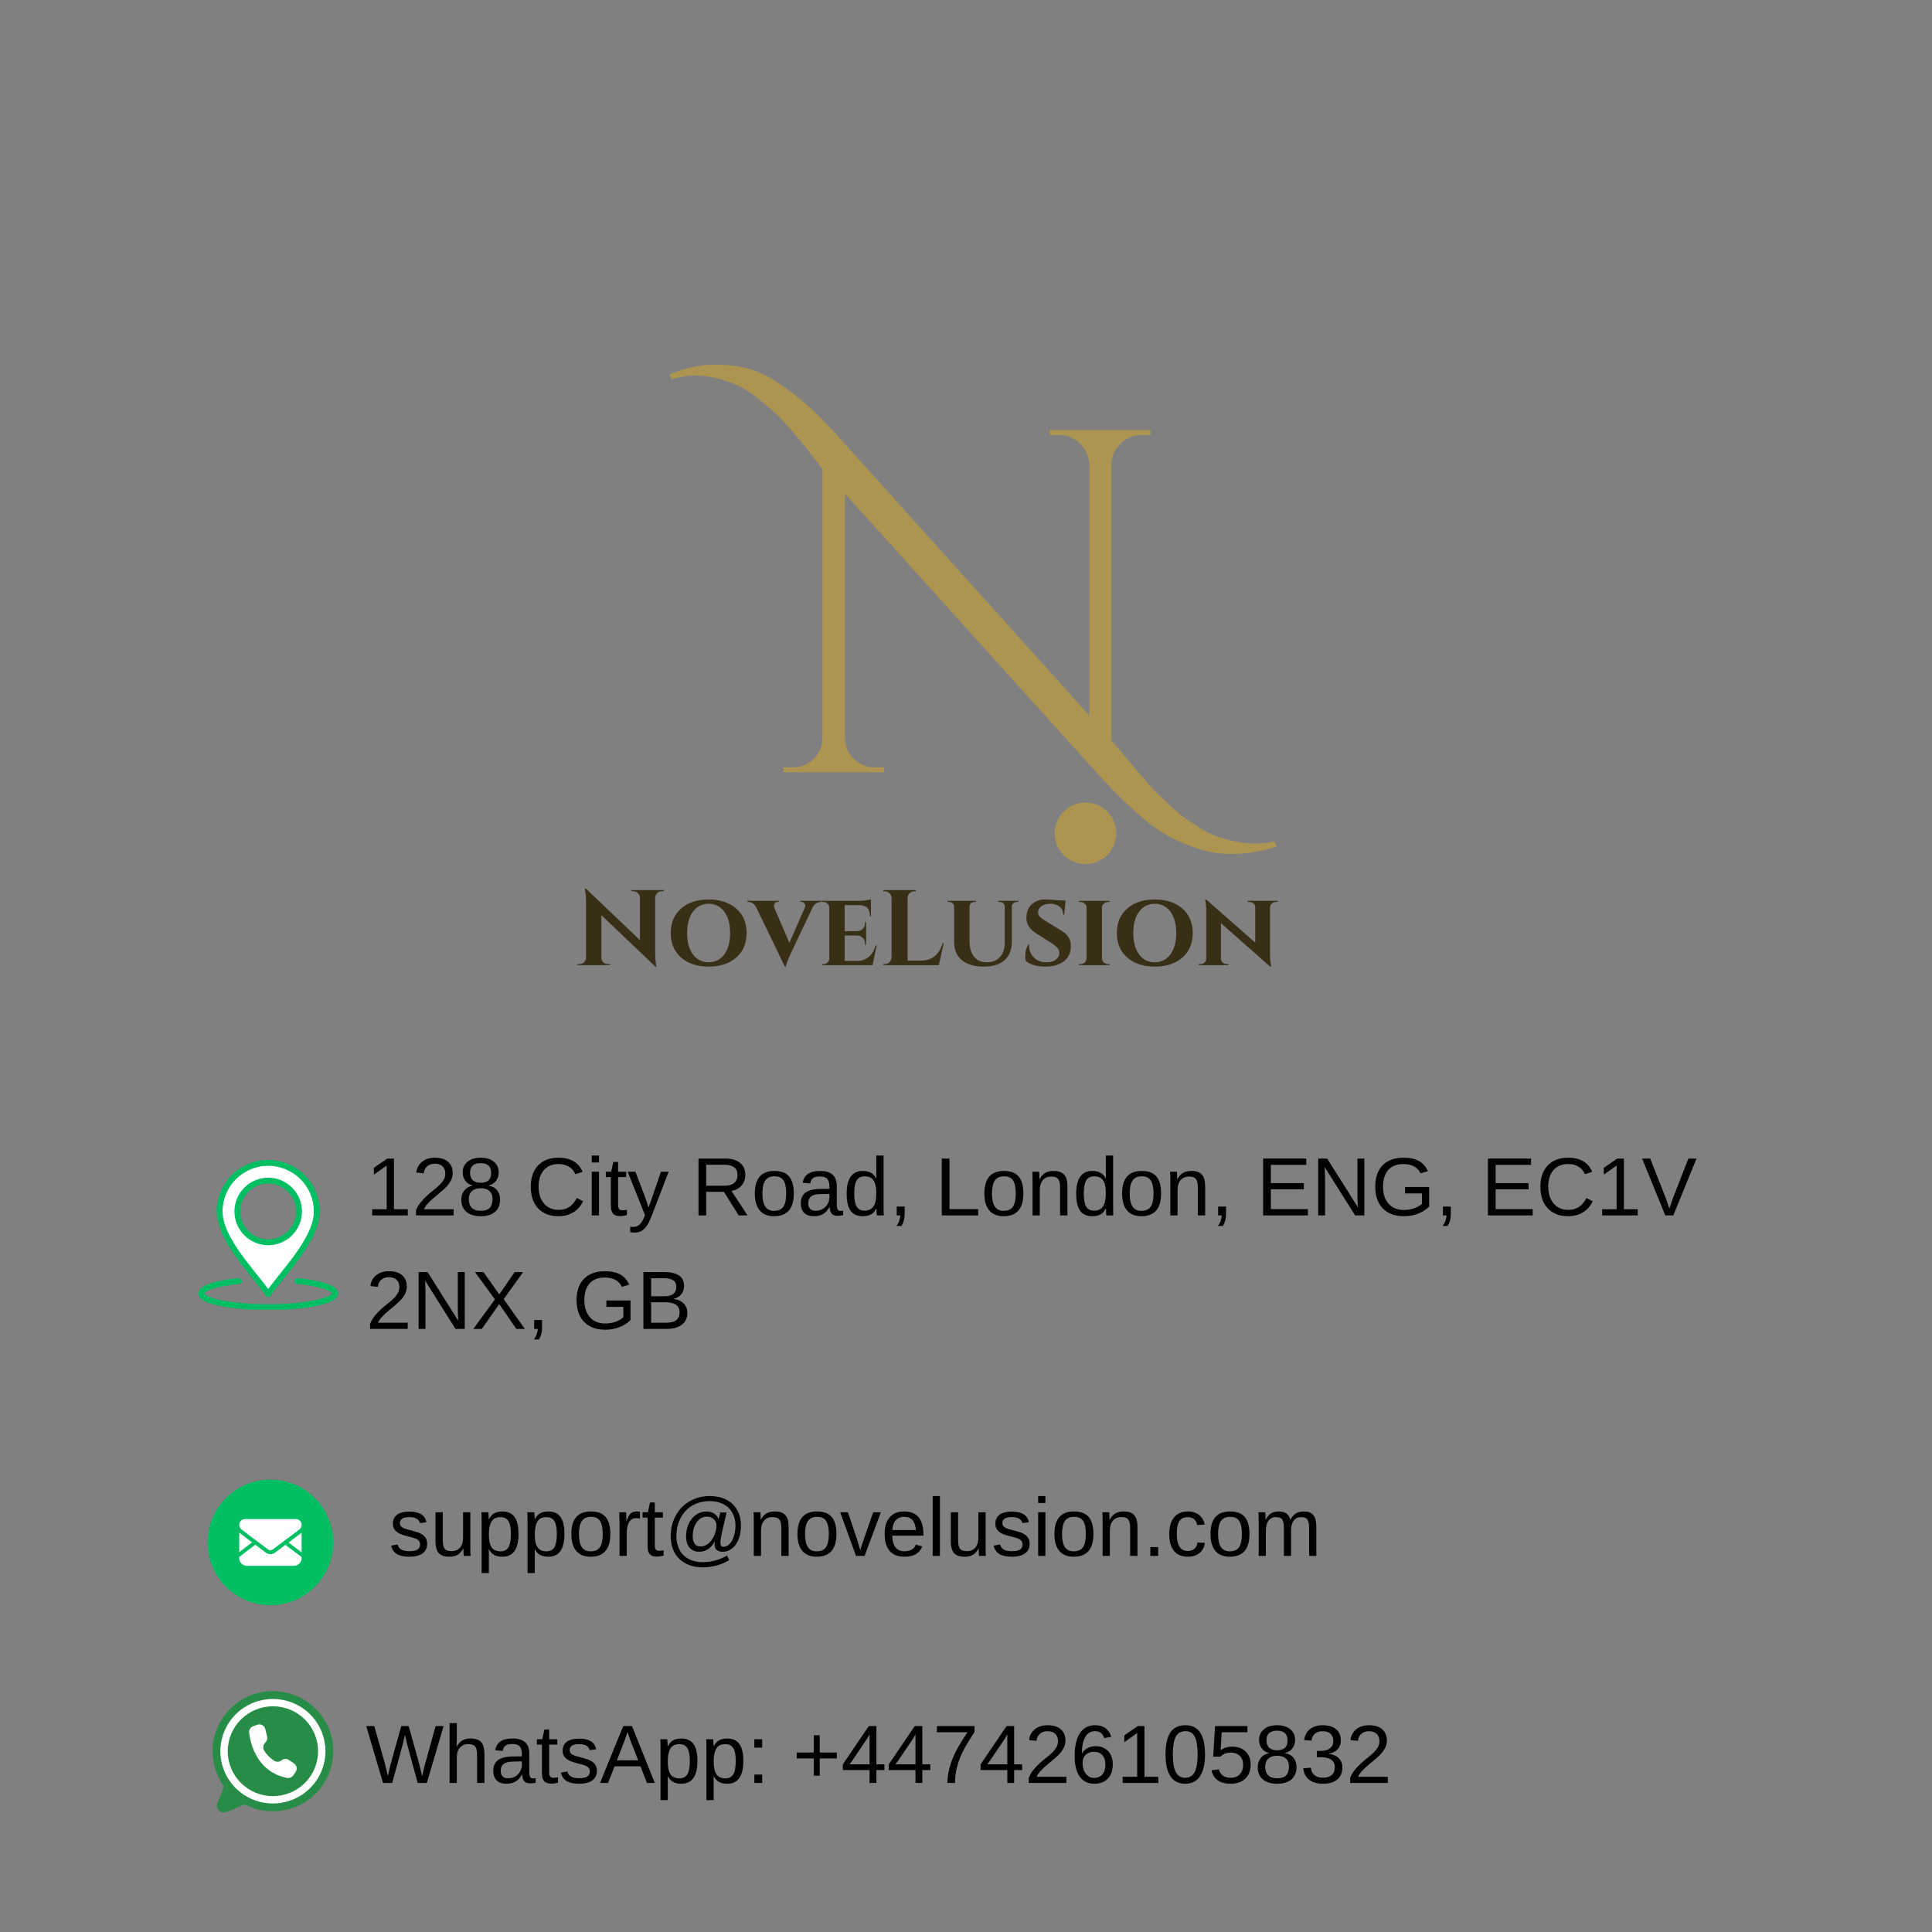 <svg version="1.0" preserveAspectRatio="xMidYMid meet" height="800" viewBox="0 0 600 600" zoomAndPan="magnify" width="800" xmlns:xlink="http://www.w3.org/1999/xlink" xmlns="http://www.w3.org/2000/svg"><rect x="0" y="0" width="600" height="600" fill="#808080" stroke="none"/><defs><g></g><clipPath id="9f0f14febe"><path clip-rule="nonzero" d="M 327.555 249.238 L 346.656 249.238 L 346.656 268.336 L 327.555 268.336 Z M 327.555 249.238"></path></clipPath><clipPath id="2d7d9d9318"><path clip-rule="nonzero" d="M 337.105 249.238 C 331.832 249.238 327.555 253.512 327.555 258.785 C 327.555 264.059 331.832 268.336 337.105 268.336 C 342.379 268.336 346.656 264.059 346.656 258.785 C 346.656 253.512 342.379 249.238 337.105 249.238 Z M 337.105 249.238"></path></clipPath><clipPath id="73c2aa40d9"><path clip-rule="nonzero" d="M 66 525.207 L 103.5 525.207 L 103.5 563 L 66 563 Z M 66 525.207"></path></clipPath><clipPath id="e602d0c731"><path clip-rule="nonzero" d="M 64.473 459.508 L 103.469 459.508 L 103.469 498.508 L 64.473 498.508 Z M 64.473 459.508"></path></clipPath><clipPath id="5d7a7c6ca7"><path clip-rule="nonzero" d="M 83.973 459.508 C 73.203 459.508 64.473 468.238 64.473 479.008 C 64.473 489.781 73.203 498.512 83.973 498.512 C 94.742 498.512 103.473 489.781 103.473 479.008 C 103.473 468.238 94.742 459.508 83.973 459.508"></path></clipPath><clipPath id="929551f7c0"><path clip-rule="nonzero" d="M 83.449 478.488 L 96.746 478.488 L 96.746 491.781 L 83.449 491.781 Z M 83.449 478.488"></path></clipPath><clipPath id="82cc1a6874"><path clip-rule="nonzero" d="M 90.098 478.488 C 86.426 478.488 83.449 481.461 83.449 485.133 C 83.449 488.805 86.426 491.781 90.098 491.781 C 93.77 491.781 96.746 488.805 96.746 485.133 C 96.746 481.461 93.77 478.488 90.098 478.488"></path></clipPath><clipPath id="0685e7619c"><path clip-rule="nonzero" d="M 89.508 479.184 L 90.688 479.184 L 90.688 480.363 L 89.508 480.363 Z M 89.508 479.184"></path></clipPath><clipPath id="50467dcdb0"><path clip-rule="nonzero" d="M 90.098 479.184 C 89.773 479.184 89.508 479.445 89.508 479.773 C 89.508 480.098 89.773 480.363 90.098 480.363 C 90.422 480.363 90.688 480.098 90.688 479.773 C 90.688 479.445 90.422 479.184 90.098 479.184"></path></clipPath><clipPath id="517fcce160"><path clip-rule="nonzero" d="M 89.508 489.906 L 90.688 489.906 L 90.688 491.086 L 89.508 491.086 Z M 89.508 489.906"></path></clipPath><clipPath id="5f9058e55f"><path clip-rule="nonzero" d="M 90.098 489.906 C 89.773 489.906 89.508 490.168 89.508 490.496 C 89.508 490.82 89.773 491.086 90.098 491.086 C 90.422 491.086 90.688 490.82 90.688 490.496 C 90.688 490.168 90.422 489.906 90.098 489.906"></path></clipPath><clipPath id="83c443d13c"><path clip-rule="nonzero" d="M 94.871 484.543 L 96.047 484.543 L 96.047 485.723 L 94.871 485.723 Z M 94.871 484.543"></path></clipPath><clipPath id="fff01b3b0b"><path clip-rule="nonzero" d="M 95.461 484.543 C 95.133 484.543 94.871 484.809 94.871 485.133 C 94.871 485.461 95.133 485.723 95.461 485.723 C 95.785 485.723 96.047 485.461 96.047 485.133 C 96.047 484.809 95.785 484.543 95.461 484.543"></path></clipPath><clipPath id="630e59b478"><path clip-rule="nonzero" d="M 84.145 484.543 L 85.324 484.543 L 85.324 485.723 L 84.145 485.723 Z M 84.145 484.543"></path></clipPath><clipPath id="4a8f05f073"><path clip-rule="nonzero" d="M 84.734 484.543 C 84.41 484.543 84.145 484.809 84.145 485.133 C 84.145 485.461 84.41 485.723 84.734 485.723 C 85.062 485.723 85.324 485.461 85.324 485.133 C 85.324 484.809 85.062 484.543 84.734 484.543"></path></clipPath><clipPath id="6d3a2dce85"><path clip-rule="nonzero" d="M 74.297 471.742 L 93.668 471.742 L 93.668 486.336 L 74.297 486.336 Z M 74.297 471.742"></path></clipPath><clipPath id="9595d08a98"><path clip-rule="nonzero" d="M 88.188 478.52 L 95.516 478.52 L 95.516 484.383 L 88.188 484.383 Z M 88.188 478.52"></path></clipPath><clipPath id="88be416271"><path clip-rule="nonzero" d="M 88.934 478.527 L 95.457 483.441 L 94.75 484.379 L 88.227 479.469 Z M 88.934 478.527"></path></clipPath><clipPath id="4a763b9972"><path clip-rule="nonzero" d="M 88.934 478.527 L 95.457 483.441 L 94.75 484.379 L 88.227 479.469 Z M 88.934 478.527"></path></clipPath><clipPath id="e6a2ceb97c"><path clip-rule="nonzero" d="M 72.434 478.461 L 79.699 478.461 L 79.699 484.383 L 72.434 484.383 Z M 72.434 478.461"></path></clipPath><clipPath id="e775f2b7a4"><path clip-rule="nonzero" d="M 72.461 483.445 L 78.945 478.484 L 79.66 479.422 L 73.172 484.379 Z M 72.461 483.445"></path></clipPath><clipPath id="3d41c50959"><path clip-rule="nonzero" d="M 72.461 483.445 L 78.945 478.484 L 79.66 479.422 L 73.172 484.379 Z M 72.461 483.445"></path></clipPath><clipPath id="1e79b9ded4"><path clip-rule="nonzero" d="M 61.605 360.227 L 105 360.227 L 105 406.727 L 61.605 406.727 Z M 61.605 360.227"></path></clipPath></defs><g clip-path="url(#9f0f14febe)"><g clip-path="url(#2d7d9d9318)"><path fill-rule="nonzero" fill-opacity="1" d="M 327.555 249.238 L 346.656 249.238 L 346.656 268.336 L 327.555 268.336 Z M 327.555 249.238" fill="#ad9551"></path></g></g><g clip-path="url(#73c2aa40d9)"><path fill-rule="nonzero" fill-opacity="1" d="M 103.5 543.855 C 103.5 554.152 95.105 562.5 84.754 562.5 C 81.676 562.504 78.773 561.797 76.051 560.375 C 76.043 560.379 76.035 560.379 76.027 560.383 L 70.379 562.719 C 68.609 563.449 66.824 561.711 67.527 559.938 L 69.562 554.785 C 68.406 553.199 67.52 551.469 66.914 549.602 C 66.305 547.734 66.004 545.82 66.008 543.855 C 66.008 533.559 74.398 525.211 84.754 525.211 C 95.105 525.211 103.5 533.559 103.5 543.855 Z M 103.5 543.855" fill="#278d46"></path></g><path fill-rule="nonzero" fill-opacity="1" d="M 101.066 543.855 C 101.066 544.387 101.039 544.918 100.988 545.445 C 100.934 545.977 100.855 546.5 100.754 547.02 C 100.648 547.543 100.52 548.059 100.363 548.566 C 100.207 549.074 100.027 549.574 99.824 550.066 C 99.621 550.555 99.391 551.035 99.141 551.504 C 98.887 551.973 98.613 552.43 98.316 552.871 C 98.02 553.312 97.703 553.738 97.363 554.148 C 97.023 554.559 96.664 554.953 96.289 555.328 C 95.91 555.703 95.516 556.062 95.102 556.398 C 94.688 556.734 94.262 557.051 93.816 557.348 C 93.371 557.641 92.914 557.914 92.441 558.164 C 91.973 558.418 91.488 558.645 90.996 558.848 C 90.5 559.051 90 559.23 89.488 559.383 C 88.977 559.535 88.461 559.668 87.934 559.77 C 87.41 559.875 86.883 559.953 86.352 560.004 C 85.82 560.055 85.285 560.082 84.754 560.082 C 84.219 560.082 83.684 560.055 83.152 560.004 C 82.621 559.953 82.094 559.875 81.57 559.77 C 81.047 559.668 80.527 559.535 80.016 559.383 C 79.504 559.23 79.004 559.051 78.508 558.848 C 78.016 558.645 77.535 558.418 77.062 558.164 C 76.59 557.914 76.133 557.641 75.688 557.348 C 75.246 557.051 74.816 556.734 74.402 556.398 C 73.988 556.062 73.594 555.703 73.215 555.328 C 72.84 554.953 72.48 554.559 72.141 554.148 C 71.801 553.738 71.484 553.312 71.188 552.871 C 70.891 552.43 70.617 551.973 70.363 551.504 C 70.113 551.035 69.887 550.555 69.68 550.066 C 69.477 549.574 69.297 549.074 69.141 548.566 C 68.984 548.059 68.855 547.543 68.754 547.02 C 68.648 546.5 68.57 545.977 68.516 545.445 C 68.465 544.918 68.438 544.387 68.438 543.855 C 68.438 543.324 68.465 542.793 68.516 542.266 C 68.57 541.738 68.648 541.211 68.754 540.691 C 68.855 540.168 68.984 539.652 69.141 539.145 C 69.297 538.637 69.477 538.137 69.68 537.645 C 69.887 537.156 70.113 536.676 70.363 536.207 C 70.617 535.738 70.891 535.281 71.188 534.84 C 71.484 534.398 71.801 533.973 72.141 533.562 C 72.48 533.152 72.84 532.758 73.215 532.383 C 73.594 532.008 73.988 531.648 74.402 531.312 C 74.816 530.977 75.246 530.66 75.688 530.363 C 76.133 530.07 76.59 529.797 77.062 529.547 C 77.535 529.297 78.016 529.07 78.508 528.863 C 79.004 528.66 79.504 528.484 80.016 528.328 C 80.527 528.176 81.047 528.047 81.57 527.941 C 82.094 527.84 82.621 527.762 83.152 527.707 C 83.684 527.656 84.219 527.629 84.754 527.629 C 85.285 527.629 85.82 527.656 86.352 527.707 C 86.883 527.762 87.41 527.84 87.934 527.941 C 88.461 528.047 88.977 528.176 89.488 528.328 C 90 528.484 90.5 528.66 90.996 528.863 C 91.488 529.07 91.973 529.297 92.441 529.547 C 92.914 529.797 93.371 530.07 93.816 530.363 C 94.262 530.66 94.688 530.977 95.102 531.312 C 95.516 531.648 95.91 532.008 96.289 532.383 C 96.664 532.758 97.023 533.152 97.363 533.562 C 97.703 533.973 98.02 534.398 98.316 534.84 C 98.613 535.281 98.887 535.738 99.141 536.207 C 99.391 536.676 99.621 537.156 99.824 537.645 C 100.027 538.137 100.207 538.637 100.363 539.145 C 100.52 539.652 100.648 540.168 100.754 540.691 C 100.855 541.211 100.934 541.738 100.988 542.266 C 101.039 542.793 101.066 543.324 101.066 543.855 Z M 101.066 543.855" fill="#ffffff"></path><path fill-rule="nonzero" fill-opacity="1" d="M 98.781 543.855 C 98.781 544.773 98.691 545.68 98.512 546.578 C 98.332 547.477 98.066 548.348 97.715 549.195 C 97.359 550.043 96.93 550.848 96.418 551.609 C 95.906 552.371 95.324 553.074 94.672 553.723 C 94.02 554.371 93.312 554.949 92.547 555.457 C 91.781 555.965 90.973 556.395 90.121 556.746 C 89.27 557.098 88.395 557.363 87.488 557.539 C 86.586 557.719 85.672 557.809 84.754 557.809 C 83.832 557.809 82.918 557.719 82.016 557.539 C 81.113 557.363 80.234 557.098 79.383 556.746 C 78.531 556.395 77.723 555.965 76.957 555.457 C 76.191 554.949 75.484 554.371 74.832 553.723 C 74.18 553.074 73.598 552.371 73.086 551.609 C 72.574 550.848 72.145 550.043 71.793 549.195 C 71.438 548.348 71.172 547.477 70.992 546.578 C 70.812 545.68 70.723 544.773 70.723 543.855 C 70.723 542.941 70.812 542.031 70.992 541.133 C 71.172 540.234 71.438 539.363 71.793 538.516 C 72.145 537.668 72.574 536.867 73.086 536.105 C 73.598 535.344 74.18 534.637 74.832 533.988 C 75.484 533.34 76.191 532.762 76.957 532.254 C 77.723 531.746 78.531 531.316 79.383 530.965 C 80.234 530.613 81.113 530.348 82.016 530.172 C 82.918 529.992 83.832 529.902 84.754 529.902 C 85.672 529.902 86.586 529.992 87.488 530.172 C 88.395 530.348 89.27 530.613 90.121 530.965 C 90.973 531.316 91.781 531.746 92.547 532.254 C 93.312 532.762 94.02 533.34 94.672 533.988 C 95.324 534.637 95.906 535.344 96.418 536.105 C 96.93 536.867 97.359 537.668 97.715 538.516 C 98.066 539.363 98.332 540.234 98.512 541.133 C 98.691 542.031 98.781 542.941 98.781 543.855 Z M 98.781 543.855" fill="#278d46"></path><path fill-rule="nonzero" fill-opacity="1" d="M 82.949 539.297 L 82.406 537.004 C 82.344 536.742 82.227 536.5 82.062 536.285 C 81.895 536.066 81.691 535.895 81.449 535.766 C 81.211 535.637 80.953 535.562 80.68 535.539 C 80.406 535.52 80.145 535.555 79.887 535.648 L 78.625 536.098 C 78.203 536.25 77.875 536.516 77.641 536.898 C 77.406 537.277 77.316 537.691 77.371 538.133 C 77.809 541.68 79.828 550.258 89.117 552.141 C 89.496 552.219 89.863 552.184 90.219 552.043 C 90.574 551.898 90.863 551.672 91.082 551.355 L 91.805 550.32 C 91.949 550.109 92.051 549.883 92.102 549.633 C 92.156 549.387 92.16 549.137 92.117 548.891 C 92.07 548.641 91.977 548.41 91.84 548.195 C 91.703 547.984 91.527 547.805 91.32 547.66 L 91.309 547.652 L 89.719 546.578 C 89.367 546.336 88.977 546.227 88.551 546.246 C 88.121 546.266 87.742 546.414 87.414 546.684 C 87.086 546.953 86.711 547.098 86.289 547.117 C 85.863 547.141 85.477 547.031 85.121 546.797 C 84.156 546.148 82.848 545.078 82 543.59 C 81.805 543.246 81.723 542.879 81.754 542.488 C 81.785 542.098 81.922 541.746 82.172 541.441 L 82.578 540.934 C 82.973 540.449 83.094 539.902 82.949 539.297 Z M 82.949 539.297" fill="#ffffff"></path><g clip-path="url(#e602d0c731)"><g clip-path="url(#5d7a7c6ca7)"><path fill-rule="nonzero" fill-opacity="1" d="M 64.473 459.508 L 103.473 459.508 L 103.473 498.512 L 64.473 498.512 Z M 64.473 459.508" fill="#00bf63"></path></g></g><g clip-path="url(#929551f7c0)"><g clip-path="url(#82cc1a6874)"><path fill-rule="nonzero" fill-opacity="1" d="M 83.449 478.488 L 96.746 478.488 L 96.746 491.781 L 83.449 491.781 Z M 83.449 478.488" fill="#00bf63"></path></g></g><g clip-path="url(#0685e7619c)"><g clip-path="url(#50467dcdb0)"><path fill-rule="nonzero" fill-opacity="1" d="M 89.508 479.184 L 90.688 479.184 L 90.688 480.363 L 89.508 480.363 Z M 89.508 479.184" fill="#00bf63"></path></g></g><g clip-path="url(#517fcce160)"><g clip-path="url(#5f9058e55f)"><path fill-rule="nonzero" fill-opacity="1" d="M 89.508 489.906 L 90.688 489.906 L 90.688 491.086 L 89.508 491.086 Z M 89.508 489.906" fill="#00bf63"></path></g></g><g clip-path="url(#83c443d13c)"><g clip-path="url(#fff01b3b0b)"><path fill-rule="nonzero" fill-opacity="1" d="M 94.871 484.543 L 96.047 484.543 L 96.047 485.723 L 94.871 485.723 Z M 94.871 484.543" fill="#00bf63"></path></g></g><g clip-path="url(#630e59b478)"><g clip-path="url(#4a8f05f073)"><path fill-rule="nonzero" fill-opacity="1" d="M 84.145 484.543 L 85.324 484.543 L 85.324 485.723 L 84.145 485.723 Z M 84.145 484.543" fill="#00bf63"></path></g></g><g clip-path="url(#6d3a2dce85)"><path fill-rule="nonzero" fill-opacity="1" d="M 76.113 471.754 C 75.109 471.754 74.297 472.57 74.297 473.57 C 74.297 474.141 74.566 474.68 75.023 475.023 L 83.258 481.199 C 83.688 481.52 84.277 481.52 84.711 481.199 L 92.941 475.023 C 93.402 474.68 93.668 474.141 93.668 473.57 C 93.668 472.57 92.855 471.754 91.852 471.754 Z M 74.297 475.992 L 74.297 483.863 C 74.297 485.199 75.383 486.285 76.719 486.285 L 91.246 486.285 C 92.582 486.285 93.668 485.199 93.668 483.863 L 93.668 475.992 L 85.438 482.168 C 84.574 482.812 83.395 482.812 82.531 482.168 Z M 74.297 475.992" fill="#ffffff"></path></g><g clip-path="url(#9595d08a98)"><g clip-path="url(#88be416271)"><g clip-path="url(#4a763b9972)"><path fill-rule="nonzero" fill-opacity="1" d="M 88.934 478.527 L 95.457 483.441 L 94.75 484.379 L 88.227 479.469 Z M 88.934 478.527" fill="#00bf63"></path></g></g></g><g clip-path="url(#e6a2ceb97c)"><g clip-path="url(#e775f2b7a4)"><g clip-path="url(#3d41c50959)"><path fill-rule="nonzero" fill-opacity="1" d="M 72.461 483.445 L 78.945 478.484 L 79.66 479.422 L 73.172 484.379 Z M 72.461 483.445" fill="#00bf63"></path></g></g></g><path fill-rule="evenodd" fill-opacity="1" d="M 83.293 386.258 C 88.824 386.258 93.324 381.758 93.324 376.23 C 93.324 370.699 88.824 366.199 83.293 366.199 C 77.766 366.199 73.266 370.699 73.266 376.23 C 73.266 381.758 77.766 386.258 83.293 386.258 Z M 68.66 376.23 C 68.66 368.16 75.227 361.598 83.293 361.598 C 91.363 361.598 97.926 368.16 97.926 376.23 C 97.926 381.195 94.293 386.707 91.449 390.574 C 90.047 392.484 88.562 394.34 87.082 396.188 C 85.922 397.633 84.75 399.082 83.66 400.578 L 83.293 401.082 L 82.926 400.578 C 81.836 399.082 80.664 397.633 79.504 396.188 C 78.023 394.336 76.539 392.484 75.133 390.574 C 72.293 386.707 68.66 381.191 68.66 376.23 Z M 68.66 376.23" fill="#ffffff"></path><g clip-path="url(#1e79b9ded4)"><path fill-rule="evenodd" fill-opacity="1" d="M 83.293 362.055 C 91.109 362.055 97.473 368.414 97.473 376.23 C 97.473 382.492 91.512 389.93 86.727 395.906 C 85.469 397.473 84.27 398.969 83.293 400.309 C 82.316 398.969 81.117 397.473 79.859 395.906 C 75.074 389.93 69.113 382.492 69.113 376.23 C 69.113 368.414 75.477 362.055 83.293 362.055 Z M 82.539 402.402 C 82.707 402.652 82.988 402.805 83.293 402.805 C 83.598 402.805 83.879 402.652 84.047 402.402 C 85.078 400.875 86.566 399.016 88.145 397.043 C 93.113 390.848 99.293 383.133 99.293 376.23 C 99.293 367.41 92.117 360.23 83.293 360.23 C 74.473 360.23 67.293 367.41 67.293 376.23 C 67.293 383.133 73.473 390.848 78.441 397.043 C 80.02 399.016 81.508 400.875 82.539 402.402 Z M 104.977 401.676 C 104.977 400.391 103.711 399.355 101.098 398.516 C 98.973 397.828 95.988 397.277 92.477 396.926 C 91.977 396.875 91.531 397.242 91.48 397.742 C 91.43 398.242 91.797 398.688 92.297 398.738 C 95.609 399.07 98.422 399.582 100.422 400.211 C 102.973 401.012 103.156 401.672 103.156 401.676 C 103.129 401.902 102.121 402.938 97.641 403.84 C 93.793 404.613 88.699 405.043 83.293 405.043 C 77.887 405.043 72.793 404.613 68.945 403.84 C 64.465 402.938 63.453 401.902 63.43 401.68 C 63.43 401.672 63.613 401.012 66.164 400.211 C 68.164 399.582 70.977 399.07 74.289 398.738 C 74.789 398.688 75.156 398.242 75.105 397.742 C 75.055 397.242 74.609 396.875 74.109 396.926 C 70.598 397.277 67.613 397.828 65.488 398.516 C 62.875 399.355 61.609 400.391 61.609 401.676 C 61.609 403.367 63.836 404.648 68.418 405.594 C 72.402 406.41 77.684 406.863 83.293 406.863 C 88.902 406.863 94.184 406.41 98.168 405.594 C 102.75 404.648 104.977 403.367 104.977 401.676 Z M 74.629 376.23 C 74.629 381.008 78.516 384.891 83.293 384.891 C 88.07 384.891 91.957 381.008 91.957 376.23 C 91.957 371.453 88.07 367.566 83.293 367.566 C 78.516 367.566 74.629 371.453 74.629 376.23 Z M 93.777 376.23 C 93.777 370.449 89.074 365.746 83.293 365.746 C 77.512 365.746 72.809 370.449 72.809 376.23 C 72.809 382.012 77.512 386.715 83.293 386.715 C 89.074 386.715 93.777 382.012 93.777 376.23 Z M 93.777 376.23" fill="#00bf63"></path></g><g fill-opacity="1" fill="#392f17"><g transform="translate(178.335, 299.751)"><g><path d="M 27.203 -22.969 C 26.422 -22.969 25.832 -22.633 25.438 -21.969 C 25.258 -21.688 25.16 -21.359 25.141 -20.984 L 25.141 -3.797 C 25.141 -2.305 25.238 -1.051 25.438 -0.031 L 25.531 0.469 L 25.234 0.469 L 8.422 -15.547 L 8.422 -2.328 C 8.422 -1.773 8.617 -1.301 9.016 -0.906 C 9.422 -0.52 9.898 -0.328 10.453 -0.328 L 11.094 -0.328 L 11.094 0 L 1 0 L 1 -0.328 L 1.594 -0.328 C 2.176 -0.328 2.664 -0.52 3.062 -0.906 C 3.457 -1.301 3.656 -1.785 3.656 -2.359 L 3.656 -19.641 C 3.656 -21.109 3.555 -22.332 3.359 -23.312 L 3.297 -23.812 L 3.594 -23.812 L 20.406 -7.797 L 20.406 -20.938 C 20.383 -21.52 20.172 -22.004 19.766 -22.391 C 19.367 -22.773 18.895 -22.969 18.344 -22.969 L 17.75 -22.969 L 17.75 -23.312 L 27.844 -23.312 L 27.844 -22.969 Z M 27.203 -22.969"></path></g></g></g><g fill-opacity="1" fill="#392f17"><g transform="translate(207.131, 299.751)"><g><path d="M 1.172 -9.984 C 1.172 -13.18 2.238 -15.719 4.375 -17.594 C 6.52 -19.469 9.375 -20.406 12.938 -20.406 C 16.5 -20.406 19.352 -19.469 21.5 -17.594 C 23.656 -15.719 24.734 -13.18 24.734 -9.984 C 24.734 -6.785 23.656 -4.25 21.5 -2.375 C 19.352 -0.5 16.504 0.438 12.953 0.438 C 9.398 0.438 6.547 -0.5 4.391 -2.375 C 2.242 -4.25 1.172 -6.785 1.172 -9.984 Z M 6.266 -9.984 C 6.266 -7.191 6.867 -4.977 8.078 -3.344 C 9.285 -1.719 10.906 -0.906 12.938 -0.906 C 14.969 -0.906 16.586 -1.719 17.797 -3.344 C 19.004 -4.977 19.609 -7.191 19.609 -9.984 C 19.609 -12.785 19.004 -15 17.797 -16.625 C 16.586 -18.258 14.969 -19.078 12.938 -19.078 C 10.906 -19.078 9.285 -18.258 8.078 -16.625 C 6.867 -15 6.266 -12.785 6.266 -9.984 Z M 6.266 -9.984"></path></g></g></g><g fill-opacity="1" fill="#392f17"><g transform="translate(232.997, 299.751)"><g><path d="M 22.172 -19.641 L 21.906 -19.641 C 21.438 -19.641 20.969 -19.5 20.5 -19.219 C 20.039 -18.945 19.664 -18.523 19.375 -17.953 L 12.578 -3.625 C 11.609 -1.5 11.098 -0.145 11.047 0.438 L 10.75 0.438 L 1.891 -17.875 C 1.297 -19.051 0.453 -19.641 -0.641 -19.641 L -0.875 -19.641 L -0.875 -19.984 L 8.891 -19.984 L 8.891 -19.672 L 8.625 -19.672 C 8.195 -19.672 7.879 -19.531 7.672 -19.25 C 7.461 -18.977 7.359 -18.723 7.359 -18.484 C 7.359 -18.254 7.398 -18.02 7.484 -17.781 L 12.156 -6.953 L 16.906 -17.781 C 17.02 -18.051 17.078 -18.297 17.078 -18.516 C 17.078 -18.734 16.973 -18.977 16.766 -19.25 C 16.555 -19.531 16.238 -19.672 15.812 -19.672 L 15.547 -19.672 L 15.547 -19.984 L 22.172 -19.984 Z M 22.172 -19.641"></path></g></g></g><g fill-opacity="1" fill="#392f17"><g transform="translate(254.17, 299.751)"><g><path d="M 16.812 0 L 1.125 0 L 1.125 -0.328 L 1.531 -0.328 C 2.039 -0.328 2.469 -0.492 2.812 -0.828 C 3.156 -1.16 3.336 -1.57 3.359 -2.062 L 3.359 -17.906 C 3.336 -18.395 3.156 -18.805 2.812 -19.141 C 2.469 -19.473 2.039 -19.641 1.531 -19.641 L 1.125 -19.641 L 1.125 -19.984 L 12.859 -19.984 C 13.453 -19.984 14.102 -20.035 14.812 -20.141 C 15.52 -20.254 16.02 -20.367 16.312 -20.484 L 16.312 -15.188 L 15.984 -15.188 L 15.984 -15.484 C 15.984 -16.461 15.719 -17.227 15.188 -17.781 C 14.656 -18.332 13.91 -18.617 12.953 -18.641 L 8.156 -18.641 L 8.156 -10.562 L 11.953 -10.562 C 12.703 -10.582 13.312 -10.832 13.781 -11.312 C 14.25 -11.801 14.484 -12.426 14.484 -13.188 L 14.484 -13.422 L 14.812 -13.422 L 14.812 -6.359 L 14.484 -6.359 L 14.484 -6.594 C 14.484 -7.633 14.094 -8.391 13.312 -8.859 C 12.914 -9.098 12.473 -9.219 11.984 -9.219 L 8.156 -9.219 L 8.156 -1.328 L 12.156 -1.328 C 13.531 -1.348 14.695 -1.773 15.656 -2.609 C 16.625 -3.441 17.332 -4.613 17.781 -6.125 L 18.078 -6.125 Z M 16.812 0"></path></g></g></g><g fill-opacity="1" fill="#392f17"><g transform="translate(272.912, 299.751)"><g><path d="M 1.828 -0.328 C 2.41 -0.328 2.906 -0.531 3.312 -0.938 C 3.719 -1.352 3.938 -1.852 3.969 -2.438 L 3.969 -20.875 C 3.938 -21.457 3.719 -21.953 3.312 -22.359 C 2.906 -22.766 2.41 -22.969 1.828 -22.969 L 1.406 -22.969 L 1.406 -23.312 L 11.516 -23.312 L 11.484 -22.969 L 11.094 -22.969 C 10.508 -22.969 10.004 -22.766 9.578 -22.359 C 9.16 -21.953 8.953 -21.457 8.953 -20.875 L 8.953 -1.438 L 13.312 -1.438 C 14.938 -1.438 16.297 -1.898 17.391 -2.828 C 18.492 -3.766 19.312 -5.086 19.844 -6.797 L 20.172 -6.797 L 18.641 0 L 1.406 0 L 1.406 -0.328 Z M 1.828 -0.328"></path></g></g></g><g fill-opacity="1" fill="#392f17"><g transform="translate(293.419, 299.751)"><g><path d="M 22.812 -19.641 L 22.344 -19.641 C 21.914 -19.641 21.555 -19.508 21.266 -19.25 C 20.984 -19 20.832 -18.676 20.812 -18.281 L 20.812 -7.266 C 20.812 -4.859 20.078 -2.973 18.609 -1.609 C 17.148 -0.242 14.969 0.438 12.062 0.438 C 9.164 0.438 6.91 -0.227 5.297 -1.562 C 3.691 -2.895 2.891 -4.77 2.891 -7.188 L 2.891 -18.25 C 2.891 -18.645 2.738 -18.973 2.438 -19.234 C 2.145 -19.504 1.785 -19.641 1.359 -19.641 L 0.906 -19.641 L 0.906 -19.984 L 9.656 -19.984 L 9.656 -19.641 L 9.188 -19.641 C 8.77 -19.641 8.414 -19.504 8.125 -19.234 C 7.832 -18.973 7.688 -18.645 7.688 -18.25 L 7.688 -7.422 C 7.688 -5.379 8.156 -3.781 9.094 -2.625 C 10.039 -1.477 11.367 -0.906 13.078 -0.906 C 14.797 -0.906 16.145 -1.445 17.125 -2.531 C 18.113 -3.613 18.609 -5.125 18.609 -7.062 L 18.609 -18.25 C 18.586 -18.664 18.43 -19 18.141 -19.25 C 17.859 -19.508 17.504 -19.641 17.078 -19.641 L 16.641 -19.641 L 16.641 -19.984 L 22.812 -19.984 Z M 22.812 -19.641"></path></g></g></g><g fill-opacity="1" fill="#392f17"><g transform="translate(316.855, 299.751)"><g><path d="M 1.531 -2.734 C 1.531 -4.172 1.852 -5.398 2.5 -6.422 L 2.766 -6.422 C 2.742 -6.266 2.734 -6.125 2.734 -6 C 2.734 -4.645 3.211 -3.457 4.172 -2.438 C 5.141 -1.414 6.488 -0.906 8.219 -0.906 C 9.469 -0.906 10.43 -1.191 11.109 -1.766 C 11.785 -2.336 12.125 -2.977 12.125 -3.688 C 12.125 -4.406 11.926 -4.977 11.531 -5.406 C 11.145 -5.844 10.508 -6.348 9.625 -6.922 L 4.891 -9.922 C 2.891 -11.16 1.891 -12.758 1.891 -14.719 C 1.891 -14.914 1.906 -15.125 1.938 -15.344 C 2.062 -16.926 2.664 -18.164 3.75 -19.062 C 4.844 -19.957 6.129 -20.406 7.609 -20.406 C 9.086 -20.406 10.645 -20.305 12.281 -20.109 L 14.078 -20.109 L 13.625 -15.719 L 13.312 -15.719 C 13.312 -16.758 12.953 -17.578 12.234 -18.172 C 11.516 -18.773 10.562 -19.078 9.375 -19.078 C 8.188 -19.078 7.25 -18.828 6.562 -18.328 C 5.875 -17.828 5.531 -17.164 5.531 -16.344 C 5.531 -15.676 5.863 -15.102 6.531 -14.625 C 6.789 -14.414 7.176 -14.156 7.688 -13.844 L 12.984 -10.594 C 14.805 -9.477 15.719 -7.945 15.719 -6 C 15.719 -3.926 14.988 -2.332 13.531 -1.219 C 12.082 -0.113 10.203 0.438 7.891 0.438 C 6.473 0.438 5.219 0.27 4.125 -0.062 C 3.039 -0.395 2.242 -0.816 1.734 -1.328 C 1.598 -1.734 1.531 -2.203 1.531 -2.734 Z M 1.531 -2.734"></path></g></g></g><g fill-opacity="1" fill="#392f17"><g transform="translate(333.966, 299.751)"><g><path d="M 1.125 -0.328 L 1.531 -0.328 C 2.062 -0.328 2.516 -0.5 2.891 -0.844 C 3.273 -1.188 3.469 -1.602 3.469 -2.094 L 3.469 -17.875 C 3.469 -18.363 3.273 -18.781 2.891 -19.125 C 2.516 -19.469 2.062 -19.641 1.531 -19.641 L 1.125 -19.641 L 1.125 -19.984 L 10.594 -19.984 L 10.594 -19.641 L 10.188 -19.641 C 9.676 -19.641 9.234 -19.473 8.859 -19.141 C 8.484 -18.805 8.281 -18.395 8.25 -17.906 L 8.25 -2.094 C 8.281 -1.582 8.484 -1.16 8.859 -0.828 C 9.234 -0.492 9.676 -0.328 10.188 -0.328 L 10.594 -0.328 L 10.594 0 L 1.125 0 Z M 1.125 -0.328"></path></g></g></g><g fill-opacity="1" fill="#392f17"><g transform="translate(345.684, 299.751)"><g><path d="M 1.172 -9.984 C 1.172 -13.18 2.238 -15.719 4.375 -17.594 C 6.52 -19.469 9.375 -20.406 12.938 -20.406 C 16.5 -20.406 19.352 -19.469 21.5 -17.594 C 23.656 -15.719 24.734 -13.18 24.734 -9.984 C 24.734 -6.785 23.656 -4.25 21.5 -2.375 C 19.352 -0.5 16.504 0.438 12.953 0.438 C 9.398 0.438 6.547 -0.5 4.391 -2.375 C 2.242 -4.25 1.172 -6.785 1.172 -9.984 Z M 6.266 -9.984 C 6.266 -7.191 6.867 -4.977 8.078 -3.344 C 9.285 -1.719 10.906 -0.906 12.938 -0.906 C 14.969 -0.906 16.586 -1.719 17.797 -3.344 C 19.004 -4.977 19.609 -7.191 19.609 -9.984 C 19.609 -12.785 19.004 -15 17.797 -16.625 C 16.586 -18.258 14.969 -19.078 12.938 -19.078 C 10.906 -19.078 9.285 -18.258 8.078 -16.625 C 6.867 -15 6.266 -12.785 6.266 -9.984 Z M 6.266 -9.984"></path></g></g></g><g fill-opacity="1" fill="#392f17"><g transform="translate(371.55, 299.751)"><g><path d="M 15.922 -19.984 L 25.266 -19.984 L 25.266 -19.641 L 24.703 -19.641 C 24.191 -19.641 23.766 -19.484 23.422 -19.172 C 23.078 -18.867 22.895 -18.473 22.875 -17.984 L 22.875 -3.422 C 22.875 -2.047 22.961 -0.914 23.141 -0.031 L 23.203 0.438 L 22.906 0.438 L 7.625 -13.047 L 7.625 -2.031 C 7.645 -1.539 7.828 -1.133 8.172 -0.812 C 8.516 -0.488 8.941 -0.328 9.453 -0.328 L 10.016 -0.328 L 10.016 0 L 0.703 0 L 0.703 -0.328 L 1.234 -0.328 C 1.742 -0.328 2.176 -0.488 2.531 -0.812 C 2.883 -1.133 3.062 -1.539 3.062 -2.031 L 3.062 -16.688 C 3.062 -18.008 2.973 -19.109 2.797 -19.984 L 2.734 -20.438 L 3.031 -20.406 L 18.281 -7 L 18.281 -17.953 C 18.281 -18.43 18.109 -18.832 17.766 -19.156 C 17.422 -19.477 16.992 -19.641 16.484 -19.641 L 15.922 -19.641 Z M 15.922 -19.984"></path></g></g></g><g fill-opacity="1" fill="#ad9551"><g transform="translate(236.301, 239.838)"><g><path d="M 160.141 23.078 C 152.035 25.598 144.75 26.051 138.281 24.438 C 131.5 22.613 125.629 19.781 120.672 15.938 C 115.91 12.094 111.051 7.488 106.094 2.125 L 26.109 -86.516 L 26.109 -10.625 C 26.211 -7.082 27.781 -4.453 30.812 -2.734 C 32.227 -1.922 33.75 -1.516 35.375 -1.516 L 38.25 -1.516 L 38.25 0 L 6.984 0 L 6.984 -1.516 L 9.875 -1.516 C 12.406 -1.516 14.578 -2.398 16.391 -4.172 C 18.211 -5.941 19.125 -8.145 19.125 -10.781 L 19.125 -94.109 C 18.625 -94.816 17.613 -96.156 16.094 -98.125 C 14.57 -100.102 13.305 -101.695 12.297 -102.906 C 11.285 -104.125 9.922 -105.719 8.203 -107.688 C 6.484 -109.664 4.891 -111.258 3.422 -112.469 C 1.953 -113.688 0.254 -115.102 -1.672 -116.719 C -4.703 -119.039 -7.938 -120.707 -11.375 -121.719 C -14.82 -122.738 -17.734 -123.25 -20.109 -123.25 C -22.484 -123.25 -25.035 -122.844 -27.766 -122.031 L -28.375 -123.547 C -23.52 -125.566 -18.836 -126.578 -14.328 -126.578 C -9.828 -126.578 -5.957 -126.047 -2.719 -124.984 C 0.508 -123.922 3.992 -122.023 7.734 -119.297 C 11.484 -116.566 14.547 -114.035 16.922 -111.703 C 19.305 -109.379 22.164 -106.348 25.5 -102.609 L 102 -17.609 L 102 -95.469 C 101.895 -98.102 100.93 -100.305 99.109 -102.078 C 97.297 -103.848 95.125 -104.734 92.594 -104.734 L 89.703 -104.734 L 89.703 -106.25 L 120.969 -106.25 L 120.969 -104.734 L 118.234 -104.734 C 115.711 -104.734 113.539 -103.848 111.719 -102.078 C 109.895 -100.305 108.93 -98.156 108.828 -95.625 L 108.828 -9.859 C 109.836 -8.754 111.281 -7.086 113.156 -4.859 C 115.031 -2.629 116.344 -1.055 117.094 -0.141 C 117.852 0.766 118.992 2.078 120.516 3.797 C 122.035 5.516 123.328 6.852 124.391 7.812 C 125.453 8.781 126.766 9.992 128.328 11.453 C 129.898 12.922 131.367 14.082 132.734 14.938 C 134.098 15.801 135.641 16.789 137.359 17.906 C 139.797 19.32 142.555 20.383 145.641 21.094 C 148.723 21.801 151.25 22.156 153.219 22.156 C 155.195 22.156 157.301 21.953 159.531 21.547 Z M 160.141 23.078"></path></g></g></g><g fill-opacity="1" fill="#000000"><g transform="translate(113.634, 377.457)"><g><path d="M 1.953 0 L 1.953 -1.922 L 6.453 -1.922 L 6.453 -15.5 L 2.469 -12.656 L 2.469 -14.781 L 6.641 -17.656 L 8.719 -17.656 L 8.719 -1.922 L 13.016 -1.922 L 13.016 0 Z M 1.953 0"></path></g></g></g><g fill-opacity="1" fill="#000000"><g transform="translate(127.894, 377.457)"><g><path d="M 1.297 0 L 1.297 -1.594 C 1.711 -2.57 2.227 -3.43 2.844 -4.172 C 3.457 -4.922 4.102 -5.598 4.781 -6.203 C 5.457 -6.805 6.129 -7.367 6.797 -7.891 C 7.461 -8.41 8.062 -8.926 8.594 -9.438 C 9.125 -9.957 9.555 -10.5 9.891 -11.062 C 10.223 -11.633 10.391 -12.281 10.391 -13 C 10.391 -13.969 10.102 -14.719 9.531 -15.25 C 8.969 -15.789 8.18 -16.062 7.172 -16.062 C 6.203 -16.062 5.406 -15.801 4.781 -15.281 C 4.164 -14.758 3.805 -14.023 3.703 -13.078 L 1.391 -13.297 C 1.555 -14.703 2.156 -15.82 3.188 -16.656 C 4.219 -17.5 5.547 -17.922 7.172 -17.922 C 8.941 -17.922 10.305 -17.5 11.266 -16.656 C 12.223 -15.812 12.703 -14.617 12.703 -13.078 C 12.703 -12.391 12.547 -11.707 12.234 -11.031 C 11.922 -10.352 11.453 -9.676 10.828 -9 C 10.211 -8.332 9.035 -7.285 7.297 -5.859 C 6.328 -5.078 5.555 -4.367 4.984 -3.734 C 4.422 -3.109 4.016 -2.504 3.766 -1.922 L 12.984 -1.922 L 12.984 0 Z M 1.297 0"></path></g></g></g><g fill-opacity="1" fill="#000000"><g transform="translate(142.154, 377.457)"><g><path d="M 13.156 -4.922 C 13.156 -3.297 12.633 -2.023 11.594 -1.109 C 10.562 -0.203 9.078 0.25 7.141 0.25 C 5.254 0.25 3.773 -0.195 2.703 -1.094 C 1.641 -1.988 1.109 -3.254 1.109 -4.891 C 1.109 -6.047 1.438 -7.016 2.094 -7.797 C 2.758 -8.586 3.609 -9.066 4.641 -9.234 L 4.641 -9.281 C 3.672 -9.508 2.91 -10 2.359 -10.75 C 1.805 -11.5 1.531 -12.379 1.531 -13.391 C 1.531 -14.734 2.031 -15.82 3.031 -16.656 C 4.039 -17.5 5.395 -17.922 7.094 -17.922 C 8.832 -17.922 10.203 -17.508 11.203 -16.688 C 12.211 -15.863 12.719 -14.754 12.719 -13.359 C 12.719 -12.348 12.438 -11.469 11.875 -10.719 C 11.312 -9.969 10.547 -9.5 9.578 -9.312 L 9.578 -9.25 C 10.711 -9.07 11.594 -8.598 12.219 -7.828 C 12.844 -7.055 13.156 -6.086 13.156 -4.922 Z M 10.375 -13.234 C 10.375 -15.234 9.281 -16.234 7.094 -16.234 C 6.031 -16.234 5.219 -15.984 4.656 -15.484 C 4.102 -14.984 3.828 -14.234 3.828 -13.234 C 3.828 -12.223 4.113 -11.453 4.688 -10.922 C 5.258 -10.398 6.066 -10.141 7.109 -10.141 C 8.172 -10.141 8.977 -10.379 9.531 -10.859 C 10.094 -11.348 10.375 -12.141 10.375 -13.234 Z M 10.812 -5.141 C 10.812 -6.234 10.484 -7.055 9.828 -7.609 C 9.18 -8.16 8.27 -8.438 7.094 -8.438 C 5.945 -8.438 5.051 -8.141 4.406 -7.547 C 3.758 -6.953 3.438 -6.133 3.438 -5.094 C 3.438 -2.656 4.68 -1.438 7.172 -1.438 C 8.391 -1.438 9.301 -1.727 9.906 -2.312 C 10.508 -2.906 10.812 -3.848 10.812 -5.141 Z M 10.812 -5.141"></path></g></g></g><g fill-opacity="1" fill="#000000"><g transform="translate(156.414, 377.457)"><g></g></g></g><g fill-opacity="1" fill="#000000"><g transform="translate(163.538, 377.457)"><g><path d="M 9.922 -15.953 C 7.961 -15.953 6.441 -15.32 5.359 -14.062 C 4.273 -12.812 3.734 -11.094 3.734 -8.906 C 3.734 -6.738 4.297 -5 5.422 -3.688 C 6.555 -2.375 8.086 -1.719 10.016 -1.719 C 12.492 -1.719 14.352 -2.941 15.594 -5.391 L 17.547 -4.406 C 16.828 -2.883 15.805 -1.727 14.484 -0.938 C 13.172 -0.145 11.645 0.25 9.906 0.25 C 8.125 0.25 6.582 -0.117 5.281 -0.859 C 3.988 -1.598 3 -2.656 2.312 -4.031 C 1.633 -5.406 1.297 -7.031 1.297 -8.906 C 1.297 -11.719 2.055 -13.922 3.578 -15.516 C 5.098 -17.117 7.203 -17.922 9.891 -17.922 C 11.773 -17.922 13.348 -17.551 14.609 -16.812 C 15.867 -16.07 16.797 -14.984 17.391 -13.547 L 15.125 -12.797 C 14.707 -13.816 14.047 -14.598 13.141 -15.141 C 12.234 -15.68 11.16 -15.953 9.922 -15.953 Z M 9.922 -15.953"></path></g></g></g><g fill-opacity="1" fill="#000000"><g transform="translate(182.055, 377.457)"><g><path d="M 1.719 -16.438 L 1.719 -18.594 L 3.969 -18.594 L 3.969 -16.438 Z M 1.719 0 L 1.719 -13.562 L 3.969 -13.562 L 3.969 0 Z M 1.719 0"></path></g></g></g><g fill-opacity="1" fill="#000000"><g transform="translate(187.752, 377.457)"><g><path d="M 6.938 -0.094 C 6.195 0.102 5.438 0.203 4.656 0.203 C 2.852 0.203 1.953 -0.82 1.953 -2.875 L 1.953 -11.906 L 0.391 -11.906 L 0.391 -13.562 L 2.047 -13.562 L 2.703 -16.594 L 4.203 -16.594 L 4.203 -13.562 L 6.719 -13.562 L 6.719 -11.906 L 4.203 -11.906 L 4.203 -3.359 C 4.203 -2.703 4.305 -2.242 4.516 -1.984 C 4.734 -1.723 5.109 -1.594 5.641 -1.594 C 5.941 -1.594 6.375 -1.648 6.938 -1.766 Z M 6.938 -0.094"></path></g></g></g><g fill-opacity="1" fill="#000000"><g transform="translate(194.875, 377.457)"><g><path d="M 2.391 5.328 C 1.773 5.328 1.258 5.281 0.844 5.188 L 0.844 3.5 C 1.156 3.551 1.504 3.578 1.891 3.578 C 3.297 3.578 4.406 2.539 5.219 0.469 L 5.438 -0.062 L 0.062 -13.562 L 2.469 -13.562 L 5.328 -6.062 C 5.367 -5.945 5.414 -5.805 5.469 -5.641 C 5.531 -5.484 5.719 -4.941 6.031 -4.016 C 6.352 -3.086 6.523 -2.566 6.547 -2.453 L 7.422 -4.922 L 10.391 -13.562 L 12.781 -13.562 L 7.562 0 C 7.008 1.445 6.488 2.52 6 3.219 C 5.52 3.926 4.984 4.453 4.391 4.797 C 3.797 5.148 3.129 5.328 2.391 5.328 Z M 2.391 5.328"></path></g></g></g><g fill-opacity="1" fill="#000000"><g transform="translate(207.696, 377.457)"><g></g></g></g><g fill-opacity="1" fill="#000000"><g transform="translate(214.819, 377.457)"><g><path d="M 14.578 0 L 10 -7.328 L 4.5 -7.328 L 4.5 0 L 2.109 0 L 2.109 -17.656 L 10.406 -17.656 C 12.395 -17.656 13.93 -17.207 15.016 -16.312 C 16.098 -15.426 16.641 -14.191 16.641 -12.609 C 16.641 -11.297 16.254 -10.191 15.484 -9.297 C 14.723 -8.398 13.672 -7.836 12.328 -7.609 L 17.344 0 Z M 14.234 -12.578 C 14.234 -13.609 13.883 -14.391 13.188 -14.922 C 12.488 -15.461 11.484 -15.734 10.172 -15.734 L 4.5 -15.734 L 4.5 -9.219 L 10.266 -9.219 C 11.535 -9.219 12.516 -9.508 13.203 -10.094 C 13.891 -10.688 14.234 -11.516 14.234 -12.578 Z M 14.234 -12.578"></path></g></g></g><g fill-opacity="1" fill="#000000"><g transform="translate(233.336, 377.457)"><g><path d="M 13.188 -6.797 C 13.188 -4.422 12.664 -2.648 11.625 -1.484 C 10.582 -0.328 9.066 0.25 7.078 0.25 C 5.098 0.25 3.602 -0.352 2.594 -1.562 C 1.582 -2.77 1.078 -4.516 1.078 -6.797 C 1.078 -11.473 3.102 -13.812 7.156 -13.812 C 9.227 -13.812 10.75 -13.238 11.719 -12.094 C 12.695 -10.957 13.188 -9.191 13.188 -6.797 Z M 10.828 -6.797 C 10.828 -8.66 10.547 -10.016 9.984 -10.859 C 9.43 -11.711 8.5 -12.141 7.188 -12.141 C 5.875 -12.141 4.922 -11.707 4.328 -10.844 C 3.734 -9.977 3.438 -8.629 3.438 -6.797 C 3.438 -5.004 3.727 -3.66 4.312 -2.766 C 4.895 -1.867 5.805 -1.422 7.047 -1.422 C 8.398 -1.422 9.367 -1.852 9.953 -2.719 C 10.535 -3.582 10.828 -4.941 10.828 -6.797 Z M 10.828 -6.797"></path></g></g></g><g fill-opacity="1" fill="#000000"><g transform="translate(247.596, 377.457)"><g><path d="M 5.188 0.25 C 3.82 0.25 2.797 -0.109 2.109 -0.828 C 1.43 -1.547 1.094 -2.531 1.094 -3.781 C 1.094 -5.188 1.551 -6.266 2.469 -7.016 C 3.395 -7.766 4.883 -8.164 6.938 -8.219 L 9.984 -8.266 L 9.984 -9 C 9.984 -10.102 9.75 -10.895 9.281 -11.375 C 8.812 -11.852 8.078 -12.094 7.078 -12.094 C 6.066 -12.094 5.332 -11.922 4.875 -11.578 C 4.414 -11.234 4.141 -10.688 4.047 -9.938 L 1.688 -10.141 C 2.07 -12.586 3.883 -13.812 7.125 -13.812 C 8.832 -13.812 10.113 -13.422 10.969 -12.641 C 11.832 -11.859 12.266 -10.727 12.266 -9.25 L 12.266 -3.406 C 12.266 -2.738 12.352 -2.234 12.531 -1.891 C 12.707 -1.555 13.039 -1.391 13.531 -1.391 C 13.75 -1.391 13.992 -1.422 14.266 -1.484 L 14.266 -0.078 C 13.703 0.055 13.125 0.125 12.531 0.125 C 11.695 0.125 11.086 -0.094 10.703 -0.531 C 10.328 -0.969 10.113 -1.656 10.062 -2.594 L 9.984 -2.594 C 9.41 -1.562 8.738 -0.828 7.969 -0.391 C 7.207 0.035 6.281 0.25 5.188 0.25 Z M 5.703 -1.438 C 6.523 -1.438 7.258 -1.625 7.906 -2 C 8.551 -2.375 9.055 -2.891 9.422 -3.547 C 9.797 -4.203 9.984 -4.879 9.984 -5.578 L 9.984 -6.688 L 7.516 -6.641 C 6.453 -6.617 5.645 -6.508 5.094 -6.312 C 4.551 -6.113 4.133 -5.805 3.844 -5.391 C 3.551 -4.973 3.406 -4.426 3.406 -3.75 C 3.406 -3.008 3.602 -2.438 4 -2.031 C 4.395 -1.633 4.961 -1.438 5.703 -1.438 Z M 5.703 -1.438"></path></g></g></g><g fill-opacity="1" fill="#000000"><g transform="translate(261.857, 377.457)"><g><path d="M 10.281 -2.188 C 9.863 -1.312 9.312 -0.688 8.625 -0.312 C 7.938 0.062 7.082 0.25 6.062 0.25 C 4.352 0.25 3.094 -0.32 2.281 -1.469 C 1.477 -2.625 1.078 -4.375 1.078 -6.719 C 1.078 -11.445 2.738 -13.812 6.062 -13.812 C 7.094 -13.812 7.945 -13.617 8.625 -13.234 C 9.312 -12.859 9.863 -12.266 10.281 -11.453 L 10.312 -11.453 L 10.281 -12.969 L 10.281 -18.594 L 12.547 -18.594 L 12.547 -2.797 C 12.547 -1.379 12.566 -0.445 12.609 0 L 10.453 0 C 10.43 -0.133 10.406 -0.441 10.375 -0.922 C 10.344 -1.41 10.328 -1.832 10.328 -2.188 Z M 3.438 -6.797 C 3.438 -4.898 3.688 -3.539 4.188 -2.719 C 4.695 -1.895 5.516 -1.484 6.641 -1.484 C 7.922 -1.484 8.848 -1.926 9.422 -2.812 C 9.992 -3.695 10.281 -5.07 10.281 -6.938 C 10.281 -8.738 9.992 -10.055 9.422 -10.891 C 8.848 -11.723 7.93 -12.141 6.672 -12.141 C 5.523 -12.141 4.695 -11.719 4.188 -10.875 C 3.688 -10.039 3.438 -8.68 3.438 -6.797 Z M 3.438 -6.797"></path></g></g></g><g fill-opacity="1" fill="#000000"><g transform="translate(276.117, 377.457)"><g><path d="M 4.828 -2.75 L 4.828 -0.641 C 4.828 0.242 4.742 0.984 4.578 1.578 C 4.422 2.172 4.176 2.738 3.844 3.281 L 2.312 3.281 C 3.094 2.145 3.484 1.051 3.484 0 L 2.375 0 L 2.375 -2.75 Z M 4.828 -2.75"></path></g></g></g><g fill-opacity="1" fill="#000000"><g transform="translate(283.24, 377.457)"><g></g></g></g><g fill-opacity="1" fill="#000000"><g transform="translate(290.364, 377.457)"><g><path d="M 2.109 0 L 2.109 -17.656 L 4.5 -17.656 L 4.5 -1.953 L 13.422 -1.953 L 13.422 0 Z M 2.109 0"></path></g></g></g><g fill-opacity="1" fill="#000000"><g transform="translate(304.624, 377.457)"><g><path d="M 13.188 -6.797 C 13.188 -4.422 12.664 -2.648 11.625 -1.484 C 10.582 -0.328 9.066 0.25 7.078 0.25 C 5.098 0.25 3.602 -0.352 2.594 -1.562 C 1.582 -2.77 1.078 -4.516 1.078 -6.797 C 1.078 -11.473 3.102 -13.812 7.156 -13.812 C 9.227 -13.812 10.75 -13.238 11.719 -12.094 C 12.695 -10.957 13.188 -9.191 13.188 -6.797 Z M 10.828 -6.797 C 10.828 -8.66 10.547 -10.016 9.984 -10.859 C 9.43 -11.711 8.5 -12.141 7.188 -12.141 C 5.875 -12.141 4.922 -11.707 4.328 -10.844 C 3.734 -9.977 3.438 -8.629 3.438 -6.797 C 3.438 -5.004 3.727 -3.66 4.312 -2.766 C 4.895 -1.867 5.805 -1.422 7.047 -1.422 C 8.398 -1.422 9.367 -1.852 9.953 -2.719 C 10.535 -3.582 10.828 -4.941 10.828 -6.797 Z M 10.828 -6.797"></path></g></g></g><g fill-opacity="1" fill="#000000"><g transform="translate(318.884, 377.457)"><g><path d="M 10.328 0 L 10.328 -8.594 C 10.328 -9.488 10.238 -10.18 10.062 -10.672 C 9.895 -11.16 9.617 -11.516 9.234 -11.734 C 8.848 -11.953 8.285 -12.062 7.547 -12.062 C 6.453 -12.062 5.594 -11.688 4.969 -10.938 C 4.344 -10.195 4.031 -9.172 4.031 -7.859 L 4.031 0 L 1.781 0 L 1.781 -10.656 C 1.781 -12.238 1.754 -13.207 1.703 -13.562 L 3.828 -13.562 C 3.836 -13.508 3.848 -13.391 3.859 -13.203 C 3.867 -13.023 3.879 -12.816 3.891 -12.578 C 3.898 -12.348 3.914 -11.898 3.938 -11.234 L 3.969 -11.234 C 4.488 -12.172 5.086 -12.832 5.766 -13.219 C 6.453 -13.613 7.301 -13.812 8.312 -13.812 C 9.789 -13.812 10.875 -13.441 11.562 -12.703 C 12.258 -11.961 12.609 -10.738 12.609 -9.031 L 12.609 0 Z M 10.328 0"></path></g></g></g><g fill-opacity="1" fill="#000000"><g transform="translate(333.144, 377.457)"><g><path d="M 10.281 -2.188 C 9.863 -1.312 9.312 -0.688 8.625 -0.312 C 7.938 0.062 7.082 0.25 6.062 0.25 C 4.352 0.25 3.094 -0.32 2.281 -1.469 C 1.477 -2.625 1.078 -4.375 1.078 -6.719 C 1.078 -11.445 2.738 -13.812 6.062 -13.812 C 7.094 -13.812 7.945 -13.617 8.625 -13.234 C 9.312 -12.859 9.863 -12.266 10.281 -11.453 L 10.312 -11.453 L 10.281 -12.969 L 10.281 -18.594 L 12.547 -18.594 L 12.547 -2.797 C 12.547 -1.379 12.566 -0.445 12.609 0 L 10.453 0 C 10.43 -0.133 10.406 -0.441 10.375 -0.922 C 10.344 -1.41 10.328 -1.832 10.328 -2.188 Z M 3.438 -6.797 C 3.438 -4.898 3.688 -3.539 4.188 -2.719 C 4.695 -1.895 5.516 -1.484 6.641 -1.484 C 7.922 -1.484 8.848 -1.926 9.422 -2.812 C 9.992 -3.695 10.281 -5.07 10.281 -6.938 C 10.281 -8.738 9.992 -10.055 9.422 -10.891 C 8.848 -11.723 7.93 -12.141 6.672 -12.141 C 5.523 -12.141 4.695 -11.719 4.188 -10.875 C 3.688 -10.039 3.438 -8.68 3.438 -6.797 Z M 3.438 -6.797"></path></g></g></g><g fill-opacity="1" fill="#000000"><g transform="translate(347.405, 377.457)"><g><path d="M 13.188 -6.797 C 13.188 -4.422 12.664 -2.648 11.625 -1.484 C 10.582 -0.328 9.066 0.25 7.078 0.25 C 5.098 0.25 3.602 -0.352 2.594 -1.562 C 1.582 -2.77 1.078 -4.516 1.078 -6.797 C 1.078 -11.473 3.102 -13.812 7.156 -13.812 C 9.227 -13.812 10.75 -13.238 11.719 -12.094 C 12.695 -10.957 13.188 -9.191 13.188 -6.797 Z M 10.828 -6.797 C 10.828 -8.66 10.547 -10.016 9.984 -10.859 C 9.43 -11.711 8.5 -12.141 7.188 -12.141 C 5.875 -12.141 4.922 -11.707 4.328 -10.844 C 3.734 -9.977 3.438 -8.629 3.438 -6.797 C 3.438 -5.004 3.727 -3.66 4.312 -2.766 C 4.895 -1.867 5.805 -1.422 7.047 -1.422 C 8.398 -1.422 9.367 -1.852 9.953 -2.719 C 10.535 -3.582 10.828 -4.941 10.828 -6.797 Z M 10.828 -6.797"></path></g></g></g><g fill-opacity="1" fill="#000000"><g transform="translate(361.665, 377.457)"><g><path d="M 10.328 0 L 10.328 -8.594 C 10.328 -9.488 10.238 -10.18 10.062 -10.672 C 9.895 -11.16 9.617 -11.516 9.234 -11.734 C 8.848 -11.953 8.285 -12.062 7.547 -12.062 C 6.453 -12.062 5.594 -11.688 4.969 -10.938 C 4.344 -10.195 4.031 -9.172 4.031 -7.859 L 4.031 0 L 1.781 0 L 1.781 -10.656 C 1.781 -12.238 1.754 -13.207 1.703 -13.562 L 3.828 -13.562 C 3.836 -13.508 3.848 -13.391 3.859 -13.203 C 3.867 -13.023 3.879 -12.816 3.891 -12.578 C 3.898 -12.348 3.914 -11.898 3.938 -11.234 L 3.969 -11.234 C 4.488 -12.172 5.086 -12.832 5.766 -13.219 C 6.453 -13.613 7.301 -13.812 8.312 -13.812 C 9.789 -13.812 10.875 -13.441 11.562 -12.703 C 12.258 -11.961 12.609 -10.738 12.609 -9.031 L 12.609 0 Z M 10.328 0"></path></g></g></g><g fill-opacity="1" fill="#000000"><g transform="translate(375.925, 377.457)"><g><path d="M 4.828 -2.75 L 4.828 -0.641 C 4.828 0.242 4.742 0.984 4.578 1.578 C 4.422 2.172 4.176 2.738 3.844 3.281 L 2.312 3.281 C 3.094 2.145 3.484 1.051 3.484 0 L 2.375 0 L 2.375 -2.75 Z M 4.828 -2.75"></path></g></g></g><g fill-opacity="1" fill="#000000"><g transform="translate(383.049, 377.457)"><g></g></g></g><g fill-opacity="1" fill="#000000"><g transform="translate(390.172, 377.457)"><g><path d="M 2.109 0 L 2.109 -17.656 L 15.5 -17.656 L 15.5 -15.703 L 4.5 -15.703 L 4.5 -10.031 L 14.75 -10.031 L 14.75 -8.109 L 4.5 -8.109 L 4.5 -1.953 L 16.016 -1.953 L 16.016 0 Z M 2.109 0"></path></g></g></g><g fill-opacity="1" fill="#000000"><g transform="translate(407.274, 377.457)"><g><path d="M 13.562 0 L 4.109 -15.031 L 4.172 -13.812 L 4.234 -11.719 L 4.234 0 L 2.109 0 L 2.109 -17.656 L 4.891 -17.656 L 14.438 -2.516 C 14.332 -4.148 14.281 -5.336 14.281 -6.078 L 14.281 -17.656 L 16.438 -17.656 L 16.438 0 Z M 13.562 0"></path></g></g></g><g fill-opacity="1" fill="#000000"><g transform="translate(425.791, 377.457)"><g><path d="M 1.297 -8.906 C 1.297 -11.77 2.062 -13.988 3.594 -15.562 C 5.133 -17.133 7.297 -17.922 10.078 -17.922 C 12.023 -17.922 13.609 -17.586 14.828 -16.922 C 16.047 -16.266 16.988 -15.207 17.656 -13.75 L 15.375 -13.078 C 14.875 -14.078 14.18 -14.805 13.297 -15.266 C 12.41 -15.723 11.316 -15.953 10.016 -15.953 C 7.973 -15.953 6.41 -15.336 5.328 -14.109 C 4.254 -12.879 3.719 -11.145 3.719 -8.906 C 3.719 -6.676 4.289 -4.914 5.438 -3.625 C 6.582 -2.332 8.164 -1.688 10.188 -1.688 C 11.332 -1.688 12.406 -1.863 13.406 -2.219 C 14.406 -2.57 15.211 -3.047 15.828 -3.641 L 15.828 -6.828 L 10.562 -6.828 L 10.562 -8.828 L 18.047 -8.828 L 18.047 -2.75 C 17.109 -1.789 15.957 -1.051 14.594 -0.531 C 13.238 -0.008 11.77 0.25 10.188 0.25 C 8.344 0.25 6.75 -0.113 5.406 -0.844 C 4.07 -1.582 3.051 -2.641 2.344 -4.016 C 1.645 -5.398 1.297 -7.031 1.297 -8.906 Z M 1.297 -8.906"></path></g></g></g><g fill-opacity="1" fill="#000000"><g transform="translate(445.735, 377.457)"><g><path d="M 4.828 -2.75 L 4.828 -0.641 C 4.828 0.242 4.742 0.984 4.578 1.578 C 4.422 2.172 4.176 2.738 3.844 3.281 L 2.312 3.281 C 3.094 2.145 3.484 1.051 3.484 0 L 2.375 0 L 2.375 -2.75 Z M 4.828 -2.75"></path></g></g></g><g fill-opacity="1" fill="#000000"><g transform="translate(452.859, 377.457)"><g></g></g></g><g fill-opacity="1" fill="#000000"><g transform="translate(459.983, 377.457)"><g><path d="M 2.109 0 L 2.109 -17.656 L 15.5 -17.656 L 15.5 -15.703 L 4.5 -15.703 L 4.5 -10.031 L 14.75 -10.031 L 14.75 -8.109 L 4.5 -8.109 L 4.5 -1.953 L 16.016 -1.953 L 16.016 0 Z M 2.109 0"></path></g></g></g><g fill-opacity="1" fill="#000000"><g transform="translate(477.085, 377.457)"><g><path d="M 9.922 -15.953 C 7.961 -15.953 6.441 -15.32 5.359 -14.062 C 4.273 -12.812 3.734 -11.094 3.734 -8.906 C 3.734 -6.738 4.297 -5 5.422 -3.688 C 6.555 -2.375 8.086 -1.719 10.016 -1.719 C 12.492 -1.719 14.352 -2.941 15.594 -5.391 L 17.547 -4.406 C 16.828 -2.883 15.805 -1.727 14.484 -0.938 C 13.172 -0.145 11.645 0.25 9.906 0.25 C 8.125 0.25 6.582 -0.117 5.281 -0.859 C 3.988 -1.598 3 -2.656 2.312 -4.031 C 1.633 -5.406 1.297 -7.031 1.297 -8.906 C 1.297 -11.719 2.055 -13.922 3.578 -15.516 C 5.098 -17.117 7.203 -17.922 9.891 -17.922 C 11.773 -17.922 13.348 -17.551 14.609 -16.812 C 15.867 -16.07 16.797 -14.984 17.391 -13.547 L 15.125 -12.797 C 14.707 -13.816 14.047 -14.598 13.141 -15.141 C 12.234 -15.68 11.16 -15.953 9.922 -15.953 Z M 9.922 -15.953"></path></g></g></g><g fill-opacity="1" fill="#000000"><g transform="translate(495.602, 377.457)"><g><path d="M 1.953 0 L 1.953 -1.922 L 6.453 -1.922 L 6.453 -15.5 L 2.469 -12.656 L 2.469 -14.781 L 6.641 -17.656 L 8.719 -17.656 L 8.719 -1.922 L 13.016 -1.922 L 13.016 0 Z M 1.953 0"></path></g></g></g><g fill-opacity="1" fill="#000000"><g transform="translate(509.862, 377.457)"><g><path d="M 9.797 0 L 7.312 0 L 0.109 -17.656 L 2.625 -17.656 L 7.516 -5.219 L 8.562 -2.109 L 9.625 -5.219 L 14.484 -17.656 L 17 -17.656 Z M 9.797 0"></path></g></g></g><g fill-opacity="1" fill="#000000"><g transform="translate(113.634, 412.707)"><g><path d="M 1.297 0 L 1.297 -1.594 C 1.711 -2.57 2.227 -3.43 2.844 -4.172 C 3.457 -4.922 4.102 -5.598 4.781 -6.203 C 5.457 -6.805 6.129 -7.367 6.797 -7.891 C 7.461 -8.41 8.062 -8.926 8.594 -9.438 C 9.125 -9.957 9.555 -10.5 9.891 -11.062 C 10.223 -11.633 10.391 -12.281 10.391 -13 C 10.391 -13.969 10.102 -14.719 9.531 -15.25 C 8.969 -15.789 8.18 -16.062 7.172 -16.062 C 6.203 -16.062 5.406 -15.801 4.781 -15.281 C 4.164 -14.758 3.805 -14.023 3.703 -13.078 L 1.391 -13.297 C 1.555 -14.703 2.156 -15.82 3.188 -16.656 C 4.219 -17.5 5.547 -17.922 7.172 -17.922 C 8.941 -17.922 10.305 -17.5 11.266 -16.656 C 12.223 -15.812 12.703 -14.617 12.703 -13.078 C 12.703 -12.391 12.547 -11.707 12.234 -11.031 C 11.922 -10.352 11.453 -9.676 10.828 -9 C 10.211 -8.332 9.035 -7.285 7.297 -5.859 C 6.328 -5.078 5.555 -4.367 4.984 -3.734 C 4.422 -3.109 4.016 -2.504 3.766 -1.922 L 12.984 -1.922 L 12.984 0 Z M 1.297 0"></path></g></g></g><g fill-opacity="1" fill="#000000"><g transform="translate(127.894, 412.707)"><g><path d="M 13.562 0 L 4.109 -15.031 L 4.172 -13.812 L 4.234 -11.719 L 4.234 0 L 2.109 0 L 2.109 -17.656 L 4.891 -17.656 L 14.438 -2.516 C 14.332 -4.148 14.281 -5.336 14.281 -6.078 L 14.281 -17.656 L 16.438 -17.656 L 16.438 0 Z M 13.562 0"></path></g></g></g><g fill-opacity="1" fill="#000000"><g transform="translate(146.411, 412.707)"><g><path d="M 13.938 0 L 8.625 -7.719 L 3.219 0 L 0.578 0 L 7.297 -9.172 L 1.094 -17.656 L 3.734 -17.656 L 8.641 -10.719 L 13.422 -17.656 L 16.062 -17.656 L 10.016 -9.25 L 16.578 0 Z M 13.938 0"></path></g></g></g><g fill-opacity="1" fill="#000000"><g transform="translate(163.513, 412.707)"><g><path d="M 4.828 -2.75 L 4.828 -0.641 C 4.828 0.242 4.742 0.984 4.578 1.578 C 4.422 2.172 4.176 2.738 3.844 3.281 L 2.312 3.281 C 3.094 2.145 3.484 1.051 3.484 0 L 2.375 0 L 2.375 -2.75 Z M 4.828 -2.75"></path></g></g></g><g fill-opacity="1" fill="#000000"><g transform="translate(170.637, 412.707)"><g></g></g></g><g fill-opacity="1" fill="#000000"><g transform="translate(177.761, 412.707)"><g><path d="M 1.297 -8.906 C 1.297 -11.77 2.062 -13.988 3.594 -15.562 C 5.133 -17.133 7.297 -17.922 10.078 -17.922 C 12.023 -17.922 13.609 -17.586 14.828 -16.922 C 16.047 -16.266 16.988 -15.207 17.656 -13.75 L 15.375 -13.078 C 14.875 -14.078 14.18 -14.805 13.297 -15.266 C 12.41 -15.723 11.316 -15.953 10.016 -15.953 C 7.973 -15.953 6.41 -15.336 5.328 -14.109 C 4.254 -12.879 3.719 -11.145 3.719 -8.906 C 3.719 -6.676 4.289 -4.914 5.438 -3.625 C 6.582 -2.332 8.164 -1.688 10.188 -1.688 C 11.332 -1.688 12.406 -1.863 13.406 -2.219 C 14.406 -2.57 15.211 -3.047 15.828 -3.641 L 15.828 -6.828 L 10.562 -6.828 L 10.562 -8.828 L 18.047 -8.828 L 18.047 -2.75 C 17.109 -1.789 15.957 -1.051 14.594 -0.531 C 13.238 -0.008 11.77 0.25 10.188 0.25 C 8.344 0.25 6.75 -0.113 5.406 -0.844 C 4.07 -1.582 3.051 -2.641 2.344 -4.016 C 1.645 -5.398 1.297 -7.031 1.297 -8.906 Z M 1.297 -8.906"></path></g></g></g><g fill-opacity="1" fill="#000000"><g transform="translate(197.705, 412.707)"><g><path d="M 15.766 -4.969 C 15.766 -3.406 15.191 -2.188 14.047 -1.312 C 12.898 -0.438 11.305 0 9.266 0 L 2.109 0 L 2.109 -17.656 L 8.516 -17.656 C 12.66 -17.656 14.734 -16.223 14.734 -13.359 C 14.734 -12.316 14.441 -11.441 13.859 -10.734 C 13.273 -10.023 12.445 -9.551 11.375 -9.312 C 12.781 -9.145 13.863 -8.672 14.625 -7.891 C 15.383 -7.117 15.766 -6.145 15.766 -4.969 Z M 12.328 -13.078 C 12.328 -14.023 12 -14.703 11.344 -15.109 C 10.695 -15.523 9.754 -15.734 8.516 -15.734 L 4.5 -15.734 L 4.5 -10.141 L 8.516 -10.141 C 9.797 -10.141 10.75 -10.379 11.375 -10.859 C 12.008 -11.348 12.328 -12.086 12.328 -13.078 Z M 13.344 -5.156 C 13.344 -7.238 11.879 -8.281 8.953 -8.281 L 4.5 -8.281 L 4.5 -1.922 L 9.141 -1.922 C 10.609 -1.922 11.676 -2.191 12.344 -2.734 C 13.008 -3.273 13.344 -4.082 13.344 -5.156 Z M 13.344 -5.156"></path></g></g></g><g fill-opacity="1" fill="#000000"><g transform="translate(113.634, 483.207)"><g></g></g></g><g fill-opacity="1" fill="#000000"><g transform="translate(120.759, 483.207)"><g><path d="M 11.906 -3.75 C 11.906 -2.469 11.422 -1.477 10.453 -0.781 C 9.484 -0.094 8.133 0.25 6.406 0.25 C 4.719 0.25 3.414 -0.023 2.5 -0.578 C 1.582 -1.141 0.988 -2.008 0.719 -3.188 L 2.703 -3.578 C 2.898 -2.848 3.297 -2.312 3.891 -1.969 C 4.492 -1.633 5.332 -1.469 6.406 -1.469 C 7.551 -1.469 8.383 -1.641 8.906 -1.984 C 9.438 -2.336 9.703 -2.867 9.703 -3.578 C 9.703 -4.109 9.52 -4.539 9.156 -4.875 C 8.789 -5.207 8.195 -5.484 7.375 -5.703 L 5.766 -6.125 C 4.473 -6.457 3.551 -6.785 3 -7.109 C 2.457 -7.43 2.031 -7.82 1.719 -8.281 C 1.406 -8.738 1.25 -9.301 1.25 -9.969 C 1.25 -11.207 1.688 -12.148 2.562 -12.797 C 3.445 -13.441 4.734 -13.766 6.422 -13.766 C 7.922 -13.766 9.109 -13.5 9.984 -12.969 C 10.867 -12.445 11.426 -11.609 11.656 -10.453 L 9.641 -10.203 C 9.516 -10.797 9.176 -11.254 8.625 -11.578 C 8.07 -11.898 7.336 -12.062 6.422 -12.062 C 5.398 -12.062 4.645 -11.906 4.156 -11.594 C 3.676 -11.289 3.438 -10.828 3.438 -10.203 C 3.438 -9.816 3.535 -9.5 3.734 -9.25 C 3.941 -9 4.238 -8.785 4.625 -8.609 C 5.02 -8.43 5.848 -8.188 7.109 -7.875 C 8.305 -7.57 9.164 -7.297 9.688 -7.047 C 10.219 -6.797 10.633 -6.516 10.938 -6.203 C 11.25 -5.891 11.488 -5.531 11.656 -5.125 C 11.82 -4.719 11.906 -4.258 11.906 -3.75 Z M 11.906 -3.75"></path></g></g></g><g fill-opacity="1" fill="#000000"><g transform="translate(133.579, 483.207)"><g><path d="M 3.938 -13.562 L 3.938 -4.953 C 3.938 -4.066 4.02 -3.375 4.188 -2.875 C 4.363 -2.383 4.645 -2.031 5.031 -1.812 C 5.414 -1.594 5.984 -1.484 6.734 -1.484 C 7.816 -1.484 8.672 -1.852 9.297 -2.594 C 9.922 -3.344 10.234 -4.379 10.234 -5.703 L 10.234 -13.562 L 12.484 -13.562 L 12.484 -2.891 C 12.484 -1.316 12.508 -0.352 12.562 0 L 10.438 0 C 10.426 -0.039 10.414 -0.148 10.406 -0.328 C 10.395 -0.516 10.383 -0.727 10.375 -0.969 C 10.363 -1.207 10.348 -1.656 10.328 -2.312 L 10.297 -2.312 C 9.773 -1.383 9.176 -0.723 8.5 -0.328 C 7.82 0.055 6.977 0.25 5.969 0.25 C 4.477 0.25 3.391 -0.117 2.703 -0.859 C 2.016 -1.598 1.672 -2.816 1.672 -4.516 L 1.672 -13.562 Z M 3.938 -13.562"></path></g></g></g><g fill-opacity="1" fill="#000000"><g transform="translate(147.84, 483.207)"><g><path d="M 13.188 -6.844 C 13.188 -2.113 11.523 0.25 8.203 0.25 C 6.117 0.25 4.719 -0.535 4 -2.109 L 3.938 -2.109 C 3.969 -2.035 3.984 -1.32 3.984 0.031 L 3.984 5.328 L 1.734 5.328 L 1.734 -10.781 C 1.734 -12.176 1.707 -13.102 1.656 -13.562 L 3.828 -13.562 C 3.836 -13.52 3.848 -13.395 3.859 -13.188 C 3.879 -12.988 3.898 -12.676 3.922 -12.25 C 3.941 -11.82 3.953 -11.531 3.953 -11.375 L 4.016 -11.375 C 4.41 -12.207 4.938 -12.816 5.594 -13.203 C 6.258 -13.598 7.129 -13.797 8.203 -13.797 C 9.879 -13.797 11.129 -13.234 11.953 -12.109 C 12.773 -10.992 13.188 -9.238 13.188 -6.844 Z M 10.828 -6.797 C 10.828 -8.68 10.57 -10.023 10.062 -10.828 C 9.551 -11.641 8.738 -12.047 7.625 -12.047 C 6.727 -12.047 6.023 -11.859 5.516 -11.484 C 5.016 -11.109 4.633 -10.52 4.375 -9.719 C 4.113 -8.926 3.984 -7.891 3.984 -6.609 C 3.984 -4.836 4.266 -3.531 4.828 -2.688 C 5.398 -1.844 6.328 -1.422 7.609 -1.422 C 8.723 -1.422 9.535 -1.832 10.047 -2.656 C 10.566 -3.477 10.828 -4.859 10.828 -6.797 Z M 10.828 -6.797"></path></g></g></g><g fill-opacity="1" fill="#000000"><g transform="translate(162.1, 483.207)"><g><path d="M 13.188 -6.844 C 13.188 -2.113 11.523 0.25 8.203 0.25 C 6.117 0.25 4.719 -0.535 4 -2.109 L 3.938 -2.109 C 3.969 -2.035 3.984 -1.32 3.984 0.031 L 3.984 5.328 L 1.734 5.328 L 1.734 -10.781 C 1.734 -12.176 1.707 -13.102 1.656 -13.562 L 3.828 -13.562 C 3.836 -13.52 3.848 -13.395 3.859 -13.188 C 3.879 -12.988 3.898 -12.676 3.922 -12.25 C 3.941 -11.82 3.953 -11.531 3.953 -11.375 L 4.016 -11.375 C 4.41 -12.207 4.938 -12.816 5.594 -13.203 C 6.258 -13.598 7.129 -13.797 8.203 -13.797 C 9.879 -13.797 11.129 -13.234 11.953 -12.109 C 12.773 -10.992 13.188 -9.238 13.188 -6.844 Z M 10.828 -6.797 C 10.828 -8.68 10.57 -10.023 10.062 -10.828 C 9.551 -11.641 8.738 -12.047 7.625 -12.047 C 6.727 -12.047 6.023 -11.859 5.516 -11.484 C 5.016 -11.109 4.633 -10.52 4.375 -9.719 C 4.113 -8.926 3.984 -7.891 3.984 -6.609 C 3.984 -4.836 4.266 -3.531 4.828 -2.688 C 5.398 -1.844 6.328 -1.422 7.609 -1.422 C 8.723 -1.422 9.535 -1.832 10.047 -2.656 C 10.566 -3.477 10.828 -4.859 10.828 -6.797 Z M 10.828 -6.797"></path></g></g></g><g fill-opacity="1" fill="#000000"><g transform="translate(176.36, 483.207)"><g><path d="M 13.188 -6.797 C 13.188 -4.422 12.664 -2.648 11.625 -1.484 C 10.582 -0.328 9.066 0.25 7.078 0.25 C 5.098 0.25 3.602 -0.352 2.594 -1.562 C 1.582 -2.77 1.078 -4.516 1.078 -6.797 C 1.078 -11.473 3.102 -13.812 7.156 -13.812 C 9.227 -13.812 10.75 -13.238 11.719 -12.094 C 12.695 -10.957 13.188 -9.191 13.188 -6.797 Z M 10.828 -6.797 C 10.828 -8.66 10.547 -10.016 9.984 -10.859 C 9.43 -11.711 8.5 -12.141 7.188 -12.141 C 5.875 -12.141 4.922 -11.707 4.328 -10.844 C 3.734 -9.977 3.438 -8.629 3.438 -6.797 C 3.438 -5.004 3.727 -3.66 4.312 -2.766 C 4.895 -1.867 5.805 -1.422 7.047 -1.422 C 8.398 -1.422 9.367 -1.852 9.953 -2.719 C 10.535 -3.582 10.828 -4.941 10.828 -6.797 Z M 10.828 -6.797"></path></g></g></g><g fill-opacity="1" fill="#000000"><g transform="translate(190.62, 483.207)"><g><path d="M 1.781 0 L 1.781 -10.391 C 1.781 -11.348 1.754 -12.406 1.703 -13.562 L 3.828 -13.562 C 3.898 -12.02 3.938 -11.094 3.938 -10.781 L 3.984 -10.781 C 4.336 -11.945 4.75 -12.742 5.219 -13.172 C 5.688 -13.598 6.348 -13.812 7.203 -13.812 C 7.504 -13.812 7.812 -13.77 8.125 -13.688 L 8.125 -11.609 C 7.82 -11.691 7.422 -11.734 6.922 -11.734 C 5.984 -11.734 5.266 -11.332 4.766 -10.531 C 4.273 -9.727 4.031 -8.57 4.031 -7.062 L 4.031 0 Z M 1.781 0"></path></g></g></g><g fill-opacity="1" fill="#000000"><g transform="translate(199.158, 483.207)"><g><path d="M 6.938 -0.094 C 6.195 0.102 5.438 0.203 4.656 0.203 C 2.852 0.203 1.953 -0.82 1.953 -2.875 L 1.953 -11.906 L 0.391 -11.906 L 0.391 -13.562 L 2.047 -13.562 L 2.703 -16.594 L 4.203 -16.594 L 4.203 -13.562 L 6.719 -13.562 L 6.719 -11.906 L 4.203 -11.906 L 4.203 -3.359 C 4.203 -2.703 4.305 -2.242 4.516 -1.984 C 4.734 -1.723 5.109 -1.594 5.641 -1.594 C 5.941 -1.594 6.375 -1.648 6.938 -1.766 Z M 6.938 -0.094"></path></g></g></g><g fill-opacity="1" fill="#000000"><g transform="translate(206.282, 483.207)"><g><path d="M 23.828 -9.453 C 23.828 -7.898 23.586 -6.492 23.109 -5.234 C 22.629 -3.984 21.957 -3.016 21.094 -2.328 C 20.238 -1.641 19.285 -1.297 18.234 -1.297 C 17.398 -1.297 16.758 -1.477 16.312 -1.844 C 15.863 -2.219 15.641 -2.77 15.641 -3.5 L 15.672 -4.391 L 15.594 -4.391 C 15.039 -3.359 14.359 -2.582 13.547 -2.062 C 12.734 -1.551 11.852 -1.297 10.906 -1.297 C 9.594 -1.297 8.578 -1.723 7.859 -2.578 C 7.141 -3.43 6.781 -4.613 6.781 -6.125 C 6.781 -7.5 7.047 -8.773 7.578 -9.953 C 8.117 -11.129 8.875 -12.062 9.844 -12.75 C 10.812 -13.445 11.883 -13.797 13.062 -13.797 C 14.895 -13.797 16.156 -13.035 16.844 -11.516 L 16.906 -11.516 L 17.406 -13.516 L 19.359 -13.516 L 17.906 -7.172 C 17.594 -5.805 17.438 -4.754 17.438 -4.016 C 17.438 -3.223 17.773 -2.828 18.453 -2.828 C 19.117 -2.828 19.734 -3.113 20.297 -3.688 C 20.859 -4.27 21.301 -5.066 21.625 -6.078 C 21.957 -7.086 22.125 -8.207 22.125 -9.438 C 22.125 -10.926 21.801 -12.25 21.156 -13.406 C 20.508 -14.562 19.582 -15.453 18.375 -16.078 C 17.164 -16.703 15.75 -17.016 14.125 -17.016 C 12.102 -17.016 10.316 -16.566 8.766 -15.672 C 7.211 -14.773 5.992 -13.484 5.109 -11.797 C 4.223 -10.117 3.781 -8.238 3.781 -6.156 C 3.781 -4.539 4.109 -3.113 4.766 -1.875 C 5.422 -0.645 6.367 0.297 7.609 0.953 C 8.848 1.609 10.297 1.938 11.953 1.938 C 13.16 1.938 14.383 1.781 15.625 1.469 C 16.875 1.156 18.164 0.633 19.5 -0.094 L 20.188 1.312 C 18.977 2.039 17.664 2.594 16.25 2.969 C 14.832 3.352 13.398 3.547 11.953 3.547 C 9.941 3.547 8.18 3.145 6.672 2.344 C 5.16 1.551 4.004 0.422 3.203 -1.047 C 2.41 -2.523 2.016 -4.227 2.016 -6.156 C 2.016 -8.488 2.535 -10.609 3.578 -12.516 C 4.617 -14.43 6.062 -15.922 7.906 -16.984 C 9.75 -18.055 11.816 -18.594 14.109 -18.594 C 16.117 -18.594 17.852 -18.211 19.312 -17.453 C 20.781 -16.703 21.898 -15.633 22.672 -14.25 C 23.441 -12.875 23.828 -11.273 23.828 -9.453 Z M 16.234 -9.359 C 16.234 -10.211 15.957 -10.898 15.406 -11.422 C 14.852 -11.941 14.117 -12.203 13.203 -12.203 C 12.359 -12.203 11.609 -11.938 10.953 -11.406 C 10.297 -10.875 9.781 -10.141 9.406 -9.203 C 9.031 -8.266 8.844 -7.25 8.844 -6.156 C 8.844 -5.145 9.039 -4.352 9.438 -3.781 C 9.832 -3.219 10.445 -2.938 11.281 -2.938 C 12.32 -2.938 13.273 -3.375 14.141 -4.25 C 15.016 -5.133 15.617 -6.234 15.953 -7.547 C 16.141 -8.305 16.234 -8.91 16.234 -9.359 Z M 16.234 -9.359"></path></g></g></g><g fill-opacity="1" fill="#000000"><g transform="translate(232.311, 483.207)"><g><path d="M 10.328 0 L 10.328 -8.594 C 10.328 -9.488 10.238 -10.18 10.062 -10.672 C 9.895 -11.16 9.617 -11.516 9.234 -11.734 C 8.848 -11.953 8.285 -12.062 7.547 -12.062 C 6.453 -12.062 5.594 -11.688 4.969 -10.938 C 4.344 -10.195 4.031 -9.172 4.031 -7.859 L 4.031 0 L 1.781 0 L 1.781 -10.656 C 1.781 -12.238 1.754 -13.207 1.703 -13.562 L 3.828 -13.562 C 3.836 -13.508 3.848 -13.391 3.859 -13.203 C 3.867 -13.023 3.879 -12.816 3.891 -12.578 C 3.898 -12.348 3.914 -11.898 3.938 -11.234 L 3.969 -11.234 C 4.488 -12.172 5.086 -12.832 5.766 -13.219 C 6.453 -13.613 7.301 -13.812 8.312 -13.812 C 9.789 -13.812 10.875 -13.441 11.562 -12.703 C 12.258 -11.961 12.609 -10.738 12.609 -9.031 L 12.609 0 Z M 10.328 0"></path></g></g></g><g fill-opacity="1" fill="#000000"><g transform="translate(246.571, 483.207)"><g><path d="M 13.188 -6.797 C 13.188 -4.422 12.664 -2.648 11.625 -1.484 C 10.582 -0.328 9.066 0.25 7.078 0.25 C 5.098 0.25 3.602 -0.352 2.594 -1.562 C 1.582 -2.77 1.078 -4.516 1.078 -6.797 C 1.078 -11.473 3.102 -13.812 7.156 -13.812 C 9.227 -13.812 10.75 -13.238 11.719 -12.094 C 12.695 -10.957 13.188 -9.191 13.188 -6.797 Z M 10.828 -6.797 C 10.828 -8.66 10.547 -10.016 9.984 -10.859 C 9.43 -11.711 8.5 -12.141 7.188 -12.141 C 5.875 -12.141 4.922 -11.707 4.328 -10.844 C 3.734 -9.977 3.438 -8.629 3.438 -6.797 C 3.438 -5.004 3.727 -3.66 4.312 -2.766 C 4.895 -1.867 5.805 -1.422 7.047 -1.422 C 8.398 -1.422 9.367 -1.852 9.953 -2.719 C 10.535 -3.582 10.828 -4.941 10.828 -6.797 Z M 10.828 -6.797"></path></g></g></g><g fill-opacity="1" fill="#000000"><g transform="translate(260.831, 483.207)"><g><path d="M 7.672 0 L 5.016 0 L 0.094 -13.562 L 2.5 -13.562 L 5.469 -4.734 C 5.582 -4.398 5.875 -3.41 6.344 -1.766 L 6.781 -3.234 L 7.266 -4.703 L 10.344 -13.562 L 12.734 -13.562 Z M 7.672 0"></path></g></g></g><g fill-opacity="1" fill="#000000"><g transform="translate(273.651, 483.207)"><g><path d="M 3.453 -6.297 C 3.453 -4.742 3.773 -3.547 4.422 -2.703 C 5.066 -1.859 6.004 -1.438 7.234 -1.438 C 8.211 -1.438 8.992 -1.633 9.578 -2.031 C 10.172 -2.426 10.57 -2.922 10.781 -3.516 L 12.766 -2.953 C 11.953 -0.816 10.109 0.25 7.234 0.25 C 5.234 0.25 3.707 -0.344 2.656 -1.531 C 1.613 -2.727 1.094 -4.504 1.094 -6.859 C 1.094 -9.098 1.613 -10.816 2.656 -12.016 C 3.707 -13.211 5.207 -13.812 7.156 -13.812 C 11.133 -13.812 13.125 -11.41 13.125 -6.609 L 13.125 -6.297 Z M 10.797 -8.031 C 10.672 -9.457 10.305 -10.5 9.703 -11.156 C 9.109 -11.812 8.242 -12.141 7.109 -12.141 C 6.016 -12.141 5.148 -11.773 4.516 -11.047 C 3.879 -10.316 3.535 -9.312 3.484 -8.031 Z M 10.797 -8.031"></path></g></g></g><g fill-opacity="1" fill="#000000"><g transform="translate(287.912, 483.207)"><g><path d="M 1.734 0 L 1.734 -18.594 L 3.984 -18.594 L 3.984 0 Z M 1.734 0"></path></g></g></g><g fill-opacity="1" fill="#000000"><g transform="translate(293.608, 483.207)"><g><path d="M 3.938 -13.562 L 3.938 -4.953 C 3.938 -4.066 4.02 -3.375 4.188 -2.875 C 4.363 -2.383 4.645 -2.031 5.031 -1.812 C 5.414 -1.594 5.984 -1.484 6.734 -1.484 C 7.816 -1.484 8.672 -1.852 9.297 -2.594 C 9.922 -3.344 10.234 -4.379 10.234 -5.703 L 10.234 -13.562 L 12.484 -13.562 L 12.484 -2.891 C 12.484 -1.316 12.508 -0.352 12.562 0 L 10.438 0 C 10.426 -0.039 10.414 -0.148 10.406 -0.328 C 10.395 -0.516 10.383 -0.727 10.375 -0.969 C 10.363 -1.207 10.348 -1.656 10.328 -2.312 L 10.297 -2.312 C 9.773 -1.383 9.176 -0.723 8.5 -0.328 C 7.82 0.055 6.977 0.25 5.969 0.25 C 4.477 0.25 3.391 -0.117 2.703 -0.859 C 2.016 -1.598 1.672 -2.816 1.672 -4.516 L 1.672 -13.562 Z M 3.938 -13.562"></path></g></g></g><g fill-opacity="1" fill="#000000"><g transform="translate(307.868, 483.207)"><g><path d="M 11.906 -3.75 C 11.906 -2.469 11.422 -1.477 10.453 -0.781 C 9.484 -0.094 8.133 0.25 6.406 0.25 C 4.719 0.25 3.414 -0.023 2.5 -0.578 C 1.582 -1.141 0.988 -2.008 0.719 -3.188 L 2.703 -3.578 C 2.898 -2.848 3.297 -2.312 3.891 -1.969 C 4.492 -1.633 5.332 -1.469 6.406 -1.469 C 7.551 -1.469 8.383 -1.641 8.906 -1.984 C 9.438 -2.336 9.703 -2.867 9.703 -3.578 C 9.703 -4.109 9.52 -4.539 9.156 -4.875 C 8.789 -5.207 8.195 -5.484 7.375 -5.703 L 5.766 -6.125 C 4.473 -6.457 3.551 -6.785 3 -7.109 C 2.457 -7.43 2.031 -7.82 1.719 -8.281 C 1.406 -8.738 1.25 -9.301 1.25 -9.969 C 1.25 -11.207 1.688 -12.148 2.562 -12.797 C 3.445 -13.441 4.734 -13.766 6.422 -13.766 C 7.922 -13.766 9.109 -13.5 9.984 -12.969 C 10.867 -12.445 11.426 -11.609 11.656 -10.453 L 9.641 -10.203 C 9.516 -10.797 9.176 -11.254 8.625 -11.578 C 8.07 -11.898 7.336 -12.062 6.422 -12.062 C 5.398 -12.062 4.645 -11.906 4.156 -11.594 C 3.676 -11.289 3.438 -10.828 3.438 -10.203 C 3.438 -9.816 3.535 -9.5 3.734 -9.25 C 3.941 -9 4.238 -8.785 4.625 -8.609 C 5.02 -8.43 5.848 -8.188 7.109 -7.875 C 8.305 -7.57 9.164 -7.297 9.688 -7.047 C 10.219 -6.797 10.633 -6.516 10.938 -6.203 C 11.25 -5.891 11.488 -5.531 11.656 -5.125 C 11.82 -4.719 11.906 -4.258 11.906 -3.75 Z M 11.906 -3.75"></path></g></g></g><g fill-opacity="1" fill="#000000"><g transform="translate(320.688, 483.207)"><g><path d="M 1.719 -16.438 L 1.719 -18.594 L 3.969 -18.594 L 3.969 -16.438 Z M 1.719 0 L 1.719 -13.562 L 3.969 -13.562 L 3.969 0 Z M 1.719 0"></path></g></g></g><g fill-opacity="1" fill="#000000"><g transform="translate(326.385, 483.207)"><g><path d="M 13.188 -6.797 C 13.188 -4.422 12.664 -2.648 11.625 -1.484 C 10.582 -0.328 9.066 0.25 7.078 0.25 C 5.098 0.25 3.602 -0.352 2.594 -1.562 C 1.582 -2.77 1.078 -4.516 1.078 -6.797 C 1.078 -11.473 3.102 -13.812 7.156 -13.812 C 9.227 -13.812 10.75 -13.238 11.719 -12.094 C 12.695 -10.957 13.188 -9.191 13.188 -6.797 Z M 10.828 -6.797 C 10.828 -8.66 10.547 -10.016 9.984 -10.859 C 9.43 -11.711 8.5 -12.141 7.188 -12.141 C 5.875 -12.141 4.922 -11.707 4.328 -10.844 C 3.734 -9.977 3.438 -8.629 3.438 -6.797 C 3.438 -5.004 3.727 -3.66 4.312 -2.766 C 4.895 -1.867 5.805 -1.422 7.047 -1.422 C 8.398 -1.422 9.367 -1.852 9.953 -2.719 C 10.535 -3.582 10.828 -4.941 10.828 -6.797 Z M 10.828 -6.797"></path></g></g></g><g fill-opacity="1" fill="#000000"><g transform="translate(340.645, 483.207)"><g><path d="M 10.328 0 L 10.328 -8.594 C 10.328 -9.488 10.238 -10.18 10.062 -10.672 C 9.895 -11.16 9.617 -11.516 9.234 -11.734 C 8.848 -11.953 8.285 -12.062 7.547 -12.062 C 6.453 -12.062 5.594 -11.688 4.969 -10.938 C 4.344 -10.195 4.031 -9.172 4.031 -7.859 L 4.031 0 L 1.781 0 L 1.781 -10.656 C 1.781 -12.238 1.754 -13.207 1.703 -13.562 L 3.828 -13.562 C 3.836 -13.508 3.848 -13.391 3.859 -13.203 C 3.867 -13.023 3.879 -12.816 3.891 -12.578 C 3.898 -12.348 3.914 -11.898 3.938 -11.234 L 3.969 -11.234 C 4.488 -12.172 5.086 -12.832 5.766 -13.219 C 6.453 -13.613 7.301 -13.812 8.312 -13.812 C 9.789 -13.812 10.875 -13.441 11.562 -12.703 C 12.258 -11.961 12.609 -10.738 12.609 -9.031 L 12.609 0 Z M 10.328 0"></path></g></g></g><g fill-opacity="1" fill="#000000"><g transform="translate(354.905, 483.207)"><g><path d="M 2.344 0 L 2.344 -2.75 L 4.781 -2.75 L 4.781 0 Z M 2.344 0"></path></g></g></g><g fill-opacity="1" fill="#000000"><g transform="translate(362.029, 483.207)"><g><path d="M 3.438 -6.844 C 3.438 -5.039 3.723 -3.703 4.297 -2.828 C 4.867 -1.961 5.723 -1.531 6.859 -1.531 C 7.66 -1.531 8.332 -1.742 8.875 -2.172 C 9.414 -2.609 9.75 -3.281 9.875 -4.188 L 12.156 -4.031 C 11.977 -2.727 11.422 -1.688 10.484 -0.906 C 9.547 -0.133 8.359 0.25 6.922 0.25 C 5.023 0.25 3.578 -0.348 2.578 -1.547 C 1.586 -2.742 1.094 -4.492 1.094 -6.797 C 1.094 -9.066 1.594 -10.801 2.594 -12 C 3.594 -13.207 5.031 -13.812 6.906 -13.812 C 8.289 -13.812 9.438 -13.453 10.344 -12.734 C 11.258 -12.016 11.836 -11.023 12.078 -9.766 L 9.766 -9.578 C 9.641 -10.336 9.336 -10.938 8.859 -11.375 C 8.391 -11.812 7.719 -12.031 6.844 -12.031 C 5.645 -12.031 4.773 -11.633 4.234 -10.844 C 3.703 -10.051 3.438 -8.719 3.438 -6.844 Z M 3.438 -6.844"></path></g></g></g><g fill-opacity="1" fill="#000000"><g transform="translate(374.849, 483.207)"><g><path d="M 13.188 -6.797 C 13.188 -4.422 12.664 -2.648 11.625 -1.484 C 10.582 -0.328 9.066 0.25 7.078 0.25 C 5.098 0.25 3.602 -0.352 2.594 -1.562 C 1.582 -2.77 1.078 -4.516 1.078 -6.797 C 1.078 -11.473 3.102 -13.812 7.156 -13.812 C 9.227 -13.812 10.75 -13.238 11.719 -12.094 C 12.695 -10.957 13.188 -9.191 13.188 -6.797 Z M 10.828 -6.797 C 10.828 -8.66 10.547 -10.016 9.984 -10.859 C 9.43 -11.711 8.5 -12.141 7.188 -12.141 C 5.875 -12.141 4.922 -11.707 4.328 -10.844 C 3.734 -9.977 3.438 -8.629 3.438 -6.797 C 3.438 -5.004 3.727 -3.66 4.312 -2.766 C 4.895 -1.867 5.805 -1.422 7.047 -1.422 C 8.398 -1.422 9.367 -1.852 9.953 -2.719 C 10.535 -3.582 10.828 -4.941 10.828 -6.797 Z M 10.828 -6.797"></path></g></g></g><g fill-opacity="1" fill="#000000"><g transform="translate(389.109, 483.207)"><g><path d="M 9.625 0 L 9.625 -8.594 C 9.625 -9.906 9.441 -10.812 9.078 -11.312 C 8.723 -11.812 8.078 -12.062 7.141 -12.062 C 6.18 -12.062 5.422 -11.691 4.859 -10.953 C 4.297 -10.223 4.016 -9.191 4.016 -7.859 L 4.016 0 L 1.781 0 L 1.781 -10.656 C 1.781 -12.238 1.754 -13.207 1.703 -13.562 L 3.828 -13.562 C 3.836 -13.508 3.848 -13.391 3.859 -13.203 C 3.867 -13.023 3.879 -12.816 3.891 -12.578 C 3.898 -12.348 3.914 -11.898 3.938 -11.234 L 3.969 -11.234 C 4.457 -12.191 5.016 -12.859 5.641 -13.234 C 6.266 -13.617 7.031 -13.812 7.938 -13.812 C 8.957 -13.812 9.766 -13.602 10.359 -13.188 C 10.961 -12.781 11.379 -12.129 11.609 -11.234 L 11.656 -11.234 C 12.125 -12.148 12.688 -12.805 13.344 -13.203 C 14.008 -13.609 14.816 -13.812 15.766 -13.812 C 17.129 -13.812 18.125 -13.438 18.75 -12.688 C 19.375 -11.945 19.688 -10.727 19.688 -9.031 L 19.688 0 L 17.453 0 L 17.453 -8.594 C 17.453 -9.906 17.27 -10.812 16.906 -11.312 C 16.551 -11.812 15.906 -12.062 14.969 -12.062 C 13.977 -12.062 13.207 -11.695 12.656 -10.969 C 12.113 -10.238 11.844 -9.203 11.844 -7.859 L 11.844 0 Z M 9.625 0"></path></g></g></g><g fill-opacity="1" fill="#000000"><g transform="translate(113.634, 553.707)"><g><path d="M 18.922 0 L 16.078 0 L 13.016 -11.219 C 12.816 -11.914 12.523 -13.172 12.141 -14.984 C 11.922 -14.016 11.734 -13.203 11.578 -12.547 C 11.43 -11.898 10.297 -7.719 8.172 0 L 5.312 0 L 0.109 -17.656 L 2.609 -17.656 L 5.781 -6.438 C 6.156 -5.031 6.5 -3.586 6.812 -2.109 C 7.008 -3.023 7.238 -4.023 7.5 -5.109 C 7.77 -6.191 8.93 -10.375 10.984 -17.656 L 13.281 -17.656 L 16.344 -6.672 C 16.812 -4.867 17.18 -3.348 17.453 -2.109 L 17.562 -2.547 C 17.789 -3.504 17.973 -4.285 18.109 -4.891 C 18.254 -5.492 19.43 -9.75 21.641 -17.656 L 24.125 -17.656 Z M 18.922 0"></path></g></g></g><g fill-opacity="1" fill="#000000"><g transform="translate(137.835, 553.707)"><g><path d="M 3.969 -11.234 C 4.457 -12.117 5.039 -12.77 5.719 -13.188 C 6.395 -13.602 7.258 -13.812 8.312 -13.812 C 9.781 -13.812 10.863 -13.441 11.562 -12.703 C 12.258 -11.973 12.609 -10.75 12.609 -9.031 L 12.609 0 L 10.328 0 L 10.328 -8.594 C 10.328 -9.539 10.238 -10.242 10.062 -10.703 C 9.895 -11.172 9.609 -11.516 9.203 -11.734 C 8.805 -11.953 8.254 -12.062 7.547 -12.062 C 6.484 -12.062 5.629 -11.691 4.984 -10.953 C 4.348 -10.223 4.031 -9.238 4.031 -8 L 4.031 0 L 1.781 0 L 1.781 -18.594 L 4.031 -18.594 L 4.031 -13.75 C 4.031 -13.238 4.016 -12.711 3.984 -12.172 C 3.961 -11.629 3.945 -11.316 3.938 -11.234 Z M 3.969 -11.234"></path></g></g></g><g fill-opacity="1" fill="#000000"><g transform="translate(152.095, 553.707)"><g><path d="M 5.188 0.25 C 3.82 0.25 2.797 -0.109 2.109 -0.828 C 1.43 -1.547 1.094 -2.531 1.094 -3.781 C 1.094 -5.188 1.551 -6.266 2.469 -7.016 C 3.395 -7.766 4.883 -8.164 6.938 -8.219 L 9.984 -8.266 L 9.984 -9 C 9.984 -10.102 9.75 -10.895 9.281 -11.375 C 8.812 -11.852 8.078 -12.094 7.078 -12.094 C 6.066 -12.094 5.332 -11.922 4.875 -11.578 C 4.414 -11.234 4.141 -10.688 4.047 -9.938 L 1.688 -10.141 C 2.07 -12.586 3.883 -13.812 7.125 -13.812 C 8.832 -13.812 10.113 -13.422 10.969 -12.641 C 11.832 -11.859 12.266 -10.727 12.266 -9.25 L 12.266 -3.406 C 12.266 -2.738 12.352 -2.234 12.531 -1.891 C 12.707 -1.555 13.039 -1.391 13.531 -1.391 C 13.75 -1.391 13.992 -1.422 14.266 -1.484 L 14.266 -0.078 C 13.703 0.055 13.125 0.125 12.531 0.125 C 11.695 0.125 11.086 -0.094 10.703 -0.531 C 10.328 -0.969 10.113 -1.656 10.062 -2.594 L 9.984 -2.594 C 9.41 -1.562 8.738 -0.828 7.969 -0.391 C 7.207 0.035 6.281 0.25 5.188 0.25 Z M 5.703 -1.438 C 6.523 -1.438 7.258 -1.625 7.906 -2 C 8.551 -2.375 9.055 -2.891 9.422 -3.547 C 9.797 -4.203 9.984 -4.879 9.984 -5.578 L 9.984 -6.688 L 7.516 -6.641 C 6.453 -6.617 5.645 -6.508 5.094 -6.312 C 4.551 -6.113 4.133 -5.805 3.844 -5.391 C 3.551 -4.973 3.406 -4.426 3.406 -3.75 C 3.406 -3.008 3.602 -2.438 4 -2.031 C 4.395 -1.633 4.961 -1.438 5.703 -1.438 Z M 5.703 -1.438"></path></g></g></g><g fill-opacity="1" fill="#000000"><g transform="translate(166.355, 553.707)"><g><path d="M 6.938 -0.094 C 6.195 0.102 5.438 0.203 4.656 0.203 C 2.852 0.203 1.953 -0.82 1.953 -2.875 L 1.953 -11.906 L 0.391 -11.906 L 0.391 -13.562 L 2.047 -13.562 L 2.703 -16.594 L 4.203 -16.594 L 4.203 -13.562 L 6.719 -13.562 L 6.719 -11.906 L 4.203 -11.906 L 4.203 -3.359 C 4.203 -2.703 4.305 -2.242 4.516 -1.984 C 4.734 -1.723 5.109 -1.594 5.641 -1.594 C 5.941 -1.594 6.375 -1.648 6.938 -1.766 Z M 6.938 -0.094"></path></g></g></g><g fill-opacity="1" fill="#000000"><g transform="translate(173.479, 553.707)"><g><path d="M 11.906 -3.75 C 11.906 -2.469 11.422 -1.477 10.453 -0.781 C 9.484 -0.094 8.133 0.25 6.406 0.25 C 4.719 0.25 3.414 -0.023 2.5 -0.578 C 1.582 -1.141 0.988 -2.008 0.719 -3.188 L 2.703 -3.578 C 2.898 -2.848 3.297 -2.312 3.891 -1.969 C 4.492 -1.633 5.332 -1.469 6.406 -1.469 C 7.551 -1.469 8.383 -1.641 8.906 -1.984 C 9.438 -2.336 9.703 -2.867 9.703 -3.578 C 9.703 -4.109 9.52 -4.539 9.156 -4.875 C 8.789 -5.207 8.195 -5.484 7.375 -5.703 L 5.766 -6.125 C 4.473 -6.457 3.551 -6.785 3 -7.109 C 2.457 -7.43 2.031 -7.82 1.719 -8.281 C 1.406 -8.738 1.25 -9.301 1.25 -9.969 C 1.25 -11.207 1.688 -12.148 2.562 -12.797 C 3.445 -13.441 4.734 -13.766 6.422 -13.766 C 7.922 -13.766 9.109 -13.5 9.984 -12.969 C 10.867 -12.445 11.426 -11.609 11.656 -10.453 L 9.641 -10.203 C 9.516 -10.797 9.176 -11.254 8.625 -11.578 C 8.07 -11.898 7.336 -12.062 6.422 -12.062 C 5.398 -12.062 4.645 -11.906 4.156 -11.594 C 3.676 -11.289 3.438 -10.828 3.438 -10.203 C 3.438 -9.816 3.535 -9.5 3.734 -9.25 C 3.941 -9 4.238 -8.785 4.625 -8.609 C 5.02 -8.43 5.848 -8.188 7.109 -7.875 C 8.305 -7.57 9.164 -7.297 9.688 -7.047 C 10.219 -6.797 10.633 -6.516 10.938 -6.203 C 11.25 -5.891 11.488 -5.531 11.656 -5.125 C 11.82 -4.719 11.906 -4.258 11.906 -3.75 Z M 11.906 -3.75"></path></g></g></g><g fill-opacity="1" fill="#000000"><g transform="translate(186.299, 553.707)"><g><path d="M 14.625 0 L 12.609 -5.156 L 4.562 -5.156 L 2.531 0 L 0.047 0 L 7.25 -17.656 L 9.969 -17.656 L 17.062 0 Z M 8.578 -15.844 L 8.469 -15.5 C 8.258 -14.801 7.953 -13.91 7.547 -12.828 L 5.281 -7.031 L 11.891 -7.031 L 9.625 -12.859 C 9.383 -13.43 9.148 -14.082 8.922 -14.812 Z M 8.578 -15.844"></path></g></g></g><g fill-opacity="1" fill="#000000"><g transform="translate(203.401, 553.707)"><g><path d="M 13.188 -6.844 C 13.188 -2.113 11.523 0.25 8.203 0.25 C 6.117 0.25 4.719 -0.535 4 -2.109 L 3.938 -2.109 C 3.969 -2.035 3.984 -1.32 3.984 0.031 L 3.984 5.328 L 1.734 5.328 L 1.734 -10.781 C 1.734 -12.176 1.707 -13.102 1.656 -13.562 L 3.828 -13.562 C 3.836 -13.52 3.848 -13.395 3.859 -13.188 C 3.879 -12.988 3.898 -12.676 3.922 -12.25 C 3.941 -11.82 3.953 -11.531 3.953 -11.375 L 4.016 -11.375 C 4.41 -12.207 4.938 -12.816 5.594 -13.203 C 6.258 -13.598 7.129 -13.797 8.203 -13.797 C 9.879 -13.797 11.129 -13.234 11.953 -12.109 C 12.773 -10.992 13.188 -9.238 13.188 -6.844 Z M 10.828 -6.797 C 10.828 -8.68 10.57 -10.023 10.062 -10.828 C 9.551 -11.641 8.738 -12.047 7.625 -12.047 C 6.727 -12.047 6.023 -11.859 5.516 -11.484 C 5.016 -11.109 4.633 -10.52 4.375 -9.719 C 4.113 -8.926 3.984 -7.891 3.984 -6.609 C 3.984 -4.836 4.266 -3.531 4.828 -2.688 C 5.398 -1.844 6.328 -1.422 7.609 -1.422 C 8.723 -1.422 9.535 -1.832 10.047 -2.656 C 10.566 -3.477 10.828 -4.859 10.828 -6.797 Z M 10.828 -6.797"></path></g></g></g><g fill-opacity="1" fill="#000000"><g transform="translate(217.661, 553.707)"><g><path d="M 13.188 -6.844 C 13.188 -2.113 11.523 0.25 8.203 0.25 C 6.117 0.25 4.719 -0.535 4 -2.109 L 3.938 -2.109 C 3.969 -2.035 3.984 -1.32 3.984 0.031 L 3.984 5.328 L 1.734 5.328 L 1.734 -10.781 C 1.734 -12.176 1.707 -13.102 1.656 -13.562 L 3.828 -13.562 C 3.836 -13.52 3.848 -13.395 3.859 -13.188 C 3.879 -12.988 3.898 -12.676 3.922 -12.25 C 3.941 -11.82 3.953 -11.531 3.953 -11.375 L 4.016 -11.375 C 4.41 -12.207 4.938 -12.816 5.594 -13.203 C 6.258 -13.598 7.129 -13.797 8.203 -13.797 C 9.879 -13.797 11.129 -13.234 11.953 -12.109 C 12.773 -10.992 13.188 -9.238 13.188 -6.844 Z M 10.828 -6.797 C 10.828 -8.68 10.57 -10.023 10.062 -10.828 C 9.551 -11.641 8.738 -12.047 7.625 -12.047 C 6.727 -12.047 6.023 -11.859 5.516 -11.484 C 5.016 -11.109 4.633 -10.52 4.375 -9.719 C 4.113 -8.926 3.984 -7.891 3.984 -6.609 C 3.984 -4.836 4.266 -3.531 4.828 -2.688 C 5.398 -1.844 6.328 -1.422 7.609 -1.422 C 8.723 -1.422 9.535 -1.832 10.047 -2.656 C 10.566 -3.477 10.828 -4.859 10.828 -6.797 Z M 10.828 -6.797"></path></g></g></g><g fill-opacity="1" fill="#000000"><g transform="translate(231.922, 553.707)"><g><path d="M 2.344 -10.969 L 2.344 -13.562 L 4.781 -13.562 L 4.781 -10.969 Z M 2.344 0 L 2.344 -2.594 L 4.781 -2.594 L 4.781 0 Z M 2.344 0"></path></g></g></g><g fill-opacity="1" fill="#000000"><g transform="translate(239.045, 553.707)"><g></g></g></g><g fill-opacity="1" fill="#000000"><g transform="translate(246.169, 553.707)"><g><path d="M 8.406 -7.609 L 8.406 -2.25 L 6.562 -2.25 L 6.562 -7.609 L 1.25 -7.609 L 1.25 -9.453 L 6.562 -9.453 L 6.562 -14.812 L 8.406 -14.812 L 8.406 -9.453 L 13.719 -9.453 L 13.719 -7.609 Z M 8.406 -7.609"></path></g></g></g><g fill-opacity="1" fill="#000000"><g transform="translate(261.143, 553.707)"><g><path d="M 11.031 -4 L 11.031 0 L 8.906 0 L 8.906 -4 L 0.594 -4 L 0.594 -5.75 L 8.672 -17.656 L 11.031 -17.656 L 11.031 -5.781 L 13.516 -5.781 L 13.516 -4 Z M 8.906 -15.109 C 8.883 -15.055 8.766 -14.832 8.547 -14.438 C 8.336 -14.051 8.176 -13.781 8.062 -13.625 L 3.547 -6.953 L 2.875 -6.031 L 2.672 -5.781 L 8.906 -5.781 Z M 8.906 -15.109"></path></g></g></g><g fill-opacity="1" fill="#000000"><g transform="translate(275.403, 553.707)"><g><path d="M 11.031 -4 L 11.031 0 L 8.906 0 L 8.906 -4 L 0.594 -4 L 0.594 -5.75 L 8.672 -17.656 L 11.031 -17.656 L 11.031 -5.781 L 13.516 -5.781 L 13.516 -4 Z M 8.906 -15.109 C 8.883 -15.055 8.766 -14.832 8.547 -14.438 C 8.336 -14.051 8.176 -13.781 8.062 -13.625 L 3.547 -6.953 L 2.875 -6.031 L 2.672 -5.781 L 8.906 -5.781 Z M 8.906 -15.109"></path></g></g></g><g fill-opacity="1" fill="#000000"><g transform="translate(289.663, 553.707)"><g><path d="M 12.984 -15.828 C 11.172 -13.066 9.895 -10.906 9.156 -9.344 C 8.414 -7.781 7.859 -6.238 7.484 -4.719 C 7.109 -3.195 6.922 -1.625 6.922 0 L 4.578 0 C 4.578 -2.25 5.051 -4.617 6 -7.109 C 6.957 -9.609 8.555 -12.484 10.797 -15.734 L 1.312 -15.734 L 1.312 -17.656 L 12.984 -17.656 Z M 12.984 -15.828"></path></g></g></g><g fill-opacity="1" fill="#000000"><g transform="translate(303.923, 553.707)"><g><path d="M 11.031 -4 L 11.031 0 L 8.906 0 L 8.906 -4 L 0.594 -4 L 0.594 -5.75 L 8.672 -17.656 L 11.031 -17.656 L 11.031 -5.781 L 13.516 -5.781 L 13.516 -4 Z M 8.906 -15.109 C 8.883 -15.055 8.766 -14.832 8.547 -14.438 C 8.336 -14.051 8.176 -13.781 8.062 -13.625 L 3.547 -6.953 L 2.875 -6.031 L 2.672 -5.781 L 8.906 -5.781 Z M 8.906 -15.109"></path></g></g></g><g fill-opacity="1" fill="#000000"><g transform="translate(318.183, 553.707)"><g><path d="M 1.297 0 L 1.297 -1.594 C 1.711 -2.57 2.227 -3.43 2.844 -4.172 C 3.457 -4.922 4.102 -5.598 4.781 -6.203 C 5.457 -6.805 6.129 -7.367 6.797 -7.891 C 7.461 -8.41 8.062 -8.926 8.594 -9.438 C 9.125 -9.957 9.555 -10.5 9.891 -11.062 C 10.223 -11.633 10.391 -12.281 10.391 -13 C 10.391 -13.969 10.102 -14.719 9.531 -15.25 C 8.969 -15.789 8.18 -16.062 7.172 -16.062 C 6.203 -16.062 5.406 -15.801 4.781 -15.281 C 4.164 -14.758 3.805 -14.023 3.703 -13.078 L 1.391 -13.297 C 1.555 -14.703 2.156 -15.82 3.188 -16.656 C 4.219 -17.5 5.547 -17.922 7.172 -17.922 C 8.941 -17.922 10.305 -17.5 11.266 -16.656 C 12.223 -15.812 12.703 -14.617 12.703 -13.078 C 12.703 -12.391 12.547 -11.707 12.234 -11.031 C 11.922 -10.352 11.453 -9.676 10.828 -9 C 10.211 -8.332 9.035 -7.285 7.297 -5.859 C 6.328 -5.078 5.555 -4.367 4.984 -3.734 C 4.422 -3.109 4.016 -2.504 3.766 -1.922 L 12.984 -1.922 L 12.984 0 Z M 1.297 0"></path></g></g></g><g fill-opacity="1" fill="#000000"><g transform="translate(332.443, 553.707)"><g><path d="M 13.141 -5.781 C 13.141 -3.914 12.633 -2.441 11.625 -1.359 C 10.613 -0.285 9.219 0.25 7.438 0.25 C 5.445 0.25 3.926 -0.488 2.875 -1.969 C 1.82 -3.445 1.297 -5.598 1.297 -8.422 C 1.297 -11.473 1.844 -13.816 2.938 -15.453 C 4.031 -17.098 5.586 -17.922 7.609 -17.922 C 10.273 -17.922 11.957 -16.719 12.656 -14.312 L 10.5 -13.938 C 10.051 -15.363 9.082 -16.078 7.594 -16.078 C 6.301 -16.078 5.301 -15.477 4.594 -14.281 C 3.895 -13.082 3.547 -11.348 3.547 -9.078 C 3.953 -9.836 4.523 -10.414 5.266 -10.812 C 6.016 -11.207 6.867 -11.406 7.828 -11.406 C 9.453 -11.406 10.742 -10.895 11.703 -9.875 C 12.66 -8.863 13.141 -7.5 13.141 -5.781 Z M 10.844 -5.672 C 10.844 -6.953 10.531 -7.938 9.906 -8.625 C 9.281 -9.32 8.41 -9.672 7.297 -9.672 C 6.242 -9.672 5.391 -9.363 4.734 -8.75 C 4.086 -8.133 3.766 -7.289 3.766 -6.219 C 3.766 -4.852 4.098 -3.734 4.766 -2.859 C 5.441 -1.992 6.305 -1.562 7.359 -1.562 C 8.453 -1.562 9.305 -1.926 9.922 -2.656 C 10.535 -3.395 10.844 -4.398 10.844 -5.672 Z M 10.844 -5.672"></path></g></g></g><g fill-opacity="1" fill="#000000"><g transform="translate(346.703, 553.707)"><g><path d="M 1.953 0 L 1.953 -1.922 L 6.453 -1.922 L 6.453 -15.5 L 2.469 -12.656 L 2.469 -14.781 L 6.641 -17.656 L 8.719 -17.656 L 8.719 -1.922 L 13.016 -1.922 L 13.016 0 Z M 1.953 0"></path></g></g></g><g fill-opacity="1" fill="#000000"><g transform="translate(360.964, 553.707)"><g><path d="M 13.266 -8.828 C 13.266 -5.879 12.742 -3.629 11.703 -2.078 C 10.66 -0.523 9.129 0.25 7.109 0.25 C 5.078 0.25 3.551 -0.52 2.531 -2.062 C 1.508 -3.613 1 -5.867 1 -8.828 C 1 -11.859 1.492 -14.129 2.484 -15.641 C 3.473 -17.16 5.035 -17.922 7.172 -17.922 C 9.254 -17.922 10.789 -17.156 11.781 -15.625 C 12.77 -14.094 13.266 -11.828 13.266 -8.828 Z M 10.969 -8.828 C 10.969 -11.379 10.672 -13.223 10.078 -14.359 C 9.492 -15.504 8.523 -16.078 7.172 -16.078 C 5.785 -16.078 4.789 -15.516 4.188 -14.391 C 3.582 -13.266 3.281 -11.41 3.281 -8.828 C 3.281 -6.328 3.586 -4.492 4.203 -3.328 C 4.816 -2.172 5.789 -1.594 7.125 -1.594 C 8.457 -1.594 9.43 -2.188 10.047 -3.375 C 10.66 -4.562 10.969 -6.379 10.969 -8.828 Z M 10.969 -8.828"></path></g></g></g><g fill-opacity="1" fill="#000000"><g transform="translate(375.224, 553.707)"><g><path d="M 13.188 -5.75 C 13.188 -3.883 12.633 -2.414 11.531 -1.344 C 10.426 -0.281 8.891 0.25 6.922 0.25 C 5.273 0.25 3.945 -0.109 2.938 -0.828 C 1.926 -1.547 1.289 -2.586 1.031 -3.953 L 3.312 -4.203 C 3.781 -2.461 5.004 -1.594 6.984 -1.594 C 8.191 -1.594 9.133 -1.957 9.812 -2.688 C 10.5 -3.414 10.844 -4.422 10.844 -5.703 C 10.844 -6.805 10.5 -7.703 9.812 -8.391 C 9.125 -9.078 8.195 -9.422 7.031 -9.422 C 6.414 -9.422 5.844 -9.32 5.312 -9.125 C 4.789 -8.938 4.27 -8.613 3.75 -8.156 L 1.547 -8.156 L 2.125 -17.656 L 12.172 -17.656 L 12.172 -15.734 L 4.188 -15.734 L 3.844 -10.141 C 4.82 -10.891 6.035 -11.266 7.484 -11.266 C 9.223 -11.266 10.609 -10.754 11.641 -9.734 C 12.672 -8.711 13.188 -7.383 13.188 -5.75 Z M 13.188 -5.75"></path></g></g></g><g fill-opacity="1" fill="#000000"><g transform="translate(389.484, 553.707)"><g><path d="M 13.156 -4.922 C 13.156 -3.297 12.633 -2.023 11.594 -1.109 C 10.562 -0.203 9.078 0.25 7.141 0.25 C 5.254 0.25 3.773 -0.195 2.703 -1.094 C 1.641 -1.988 1.109 -3.254 1.109 -4.891 C 1.109 -6.047 1.438 -7.016 2.094 -7.797 C 2.758 -8.586 3.609 -9.066 4.641 -9.234 L 4.641 -9.281 C 3.672 -9.508 2.91 -10 2.359 -10.75 C 1.805 -11.5 1.531 -12.379 1.531 -13.391 C 1.531 -14.734 2.031 -15.82 3.031 -16.656 C 4.039 -17.5 5.395 -17.922 7.094 -17.922 C 8.832 -17.922 10.203 -17.508 11.203 -16.688 C 12.211 -15.863 12.719 -14.754 12.719 -13.359 C 12.719 -12.348 12.438 -11.469 11.875 -10.719 C 11.312 -9.969 10.547 -9.5 9.578 -9.312 L 9.578 -9.25 C 10.711 -9.07 11.594 -8.598 12.219 -7.828 C 12.844 -7.055 13.156 -6.086 13.156 -4.922 Z M 10.375 -13.234 C 10.375 -15.234 9.281 -16.234 7.094 -16.234 C 6.031 -16.234 5.219 -15.984 4.656 -15.484 C 4.102 -14.984 3.828 -14.234 3.828 -13.234 C 3.828 -12.223 4.113 -11.453 4.688 -10.922 C 5.258 -10.398 6.066 -10.141 7.109 -10.141 C 8.172 -10.141 8.977 -10.379 9.531 -10.859 C 10.094 -11.348 10.375 -12.141 10.375 -13.234 Z M 10.812 -5.141 C 10.812 -6.234 10.484 -7.055 9.828 -7.609 C 9.18 -8.16 8.27 -8.438 7.094 -8.438 C 5.945 -8.438 5.051 -8.141 4.406 -7.547 C 3.758 -6.953 3.438 -6.133 3.438 -5.094 C 3.438 -2.656 4.68 -1.438 7.172 -1.438 C 8.391 -1.438 9.301 -1.727 9.906 -2.312 C 10.508 -2.906 10.812 -3.848 10.812 -5.141 Z M 10.812 -5.141"></path></g></g></g><g fill-opacity="1" fill="#000000"><g transform="translate(403.744, 553.707)"><g><path d="M 13.141 -4.875 C 13.141 -3.25 12.617 -1.988 11.578 -1.094 C 10.547 -0.195 9.07 0.25 7.156 0.25 C 5.363 0.25 3.938 -0.148 2.875 -0.953 C 1.812 -1.766 1.18 -2.957 0.984 -4.531 L 3.312 -4.75 C 3.613 -2.656 4.895 -1.609 7.156 -1.609 C 8.289 -1.609 9.18 -1.891 9.828 -2.453 C 10.473 -3.016 10.797 -3.848 10.797 -4.953 C 10.797 -5.91 10.426 -6.656 9.688 -7.188 C 8.945 -7.727 7.879 -8 6.484 -8 L 5.219 -8 L 5.219 -9.953 L 6.438 -9.953 C 7.676 -9.953 8.633 -10.223 9.312 -10.766 C 9.988 -11.305 10.328 -12.051 10.328 -13 C 10.328 -13.945 10.051 -14.691 9.5 -15.234 C 8.945 -15.785 8.125 -16.062 7.031 -16.062 C 6.031 -16.062 5.223 -15.805 4.609 -15.297 C 4.004 -14.785 3.648 -14.066 3.547 -13.141 L 1.281 -13.312 C 1.445 -14.758 2.047 -15.891 3.078 -16.703 C 4.109 -17.516 5.43 -17.922 7.047 -17.922 C 8.816 -17.922 10.191 -17.508 11.172 -16.688 C 12.16 -15.863 12.656 -14.711 12.656 -13.234 C 12.656 -12.109 12.336 -11.191 11.703 -10.484 C 11.078 -9.785 10.16 -9.312 8.953 -9.062 L 8.953 -9 C 10.273 -8.863 11.301 -8.422 12.031 -7.672 C 12.77 -6.93 13.141 -6 13.141 -4.875 Z M 13.141 -4.875"></path></g></g></g><g fill-opacity="1" fill="#000000"><g transform="translate(418.004, 553.707)"><g><path d="M 1.297 0 L 1.297 -1.594 C 1.711 -2.57 2.227 -3.43 2.844 -4.172 C 3.457 -4.922 4.102 -5.598 4.781 -6.203 C 5.457 -6.805 6.129 -7.367 6.797 -7.891 C 7.461 -8.41 8.062 -8.926 8.594 -9.438 C 9.125 -9.957 9.555 -10.5 9.891 -11.062 C 10.223 -11.633 10.391 -12.281 10.391 -13 C 10.391 -13.969 10.102 -14.719 9.531 -15.25 C 8.969 -15.789 8.18 -16.062 7.172 -16.062 C 6.203 -16.062 5.406 -15.801 4.781 -15.281 C 4.164 -14.758 3.805 -14.023 3.703 -13.078 L 1.391 -13.297 C 1.555 -14.703 2.156 -15.82 3.188 -16.656 C 4.219 -17.5 5.547 -17.922 7.172 -17.922 C 8.941 -17.922 10.305 -17.5 11.266 -16.656 C 12.223 -15.812 12.703 -14.617 12.703 -13.078 C 12.703 -12.391 12.547 -11.707 12.234 -11.031 C 11.922 -10.352 11.453 -9.676 10.828 -9 C 10.211 -8.332 9.035 -7.285 7.297 -5.859 C 6.328 -5.078 5.555 -4.367 4.984 -3.734 C 4.422 -3.109 4.016 -2.504 3.766 -1.922 L 12.984 -1.922 L 12.984 0 Z M 1.297 0"></path></g></g></g><g fill-opacity="1" fill="#000000"><g transform="translate(432.267, 553.707)"><g></g></g></g></svg>